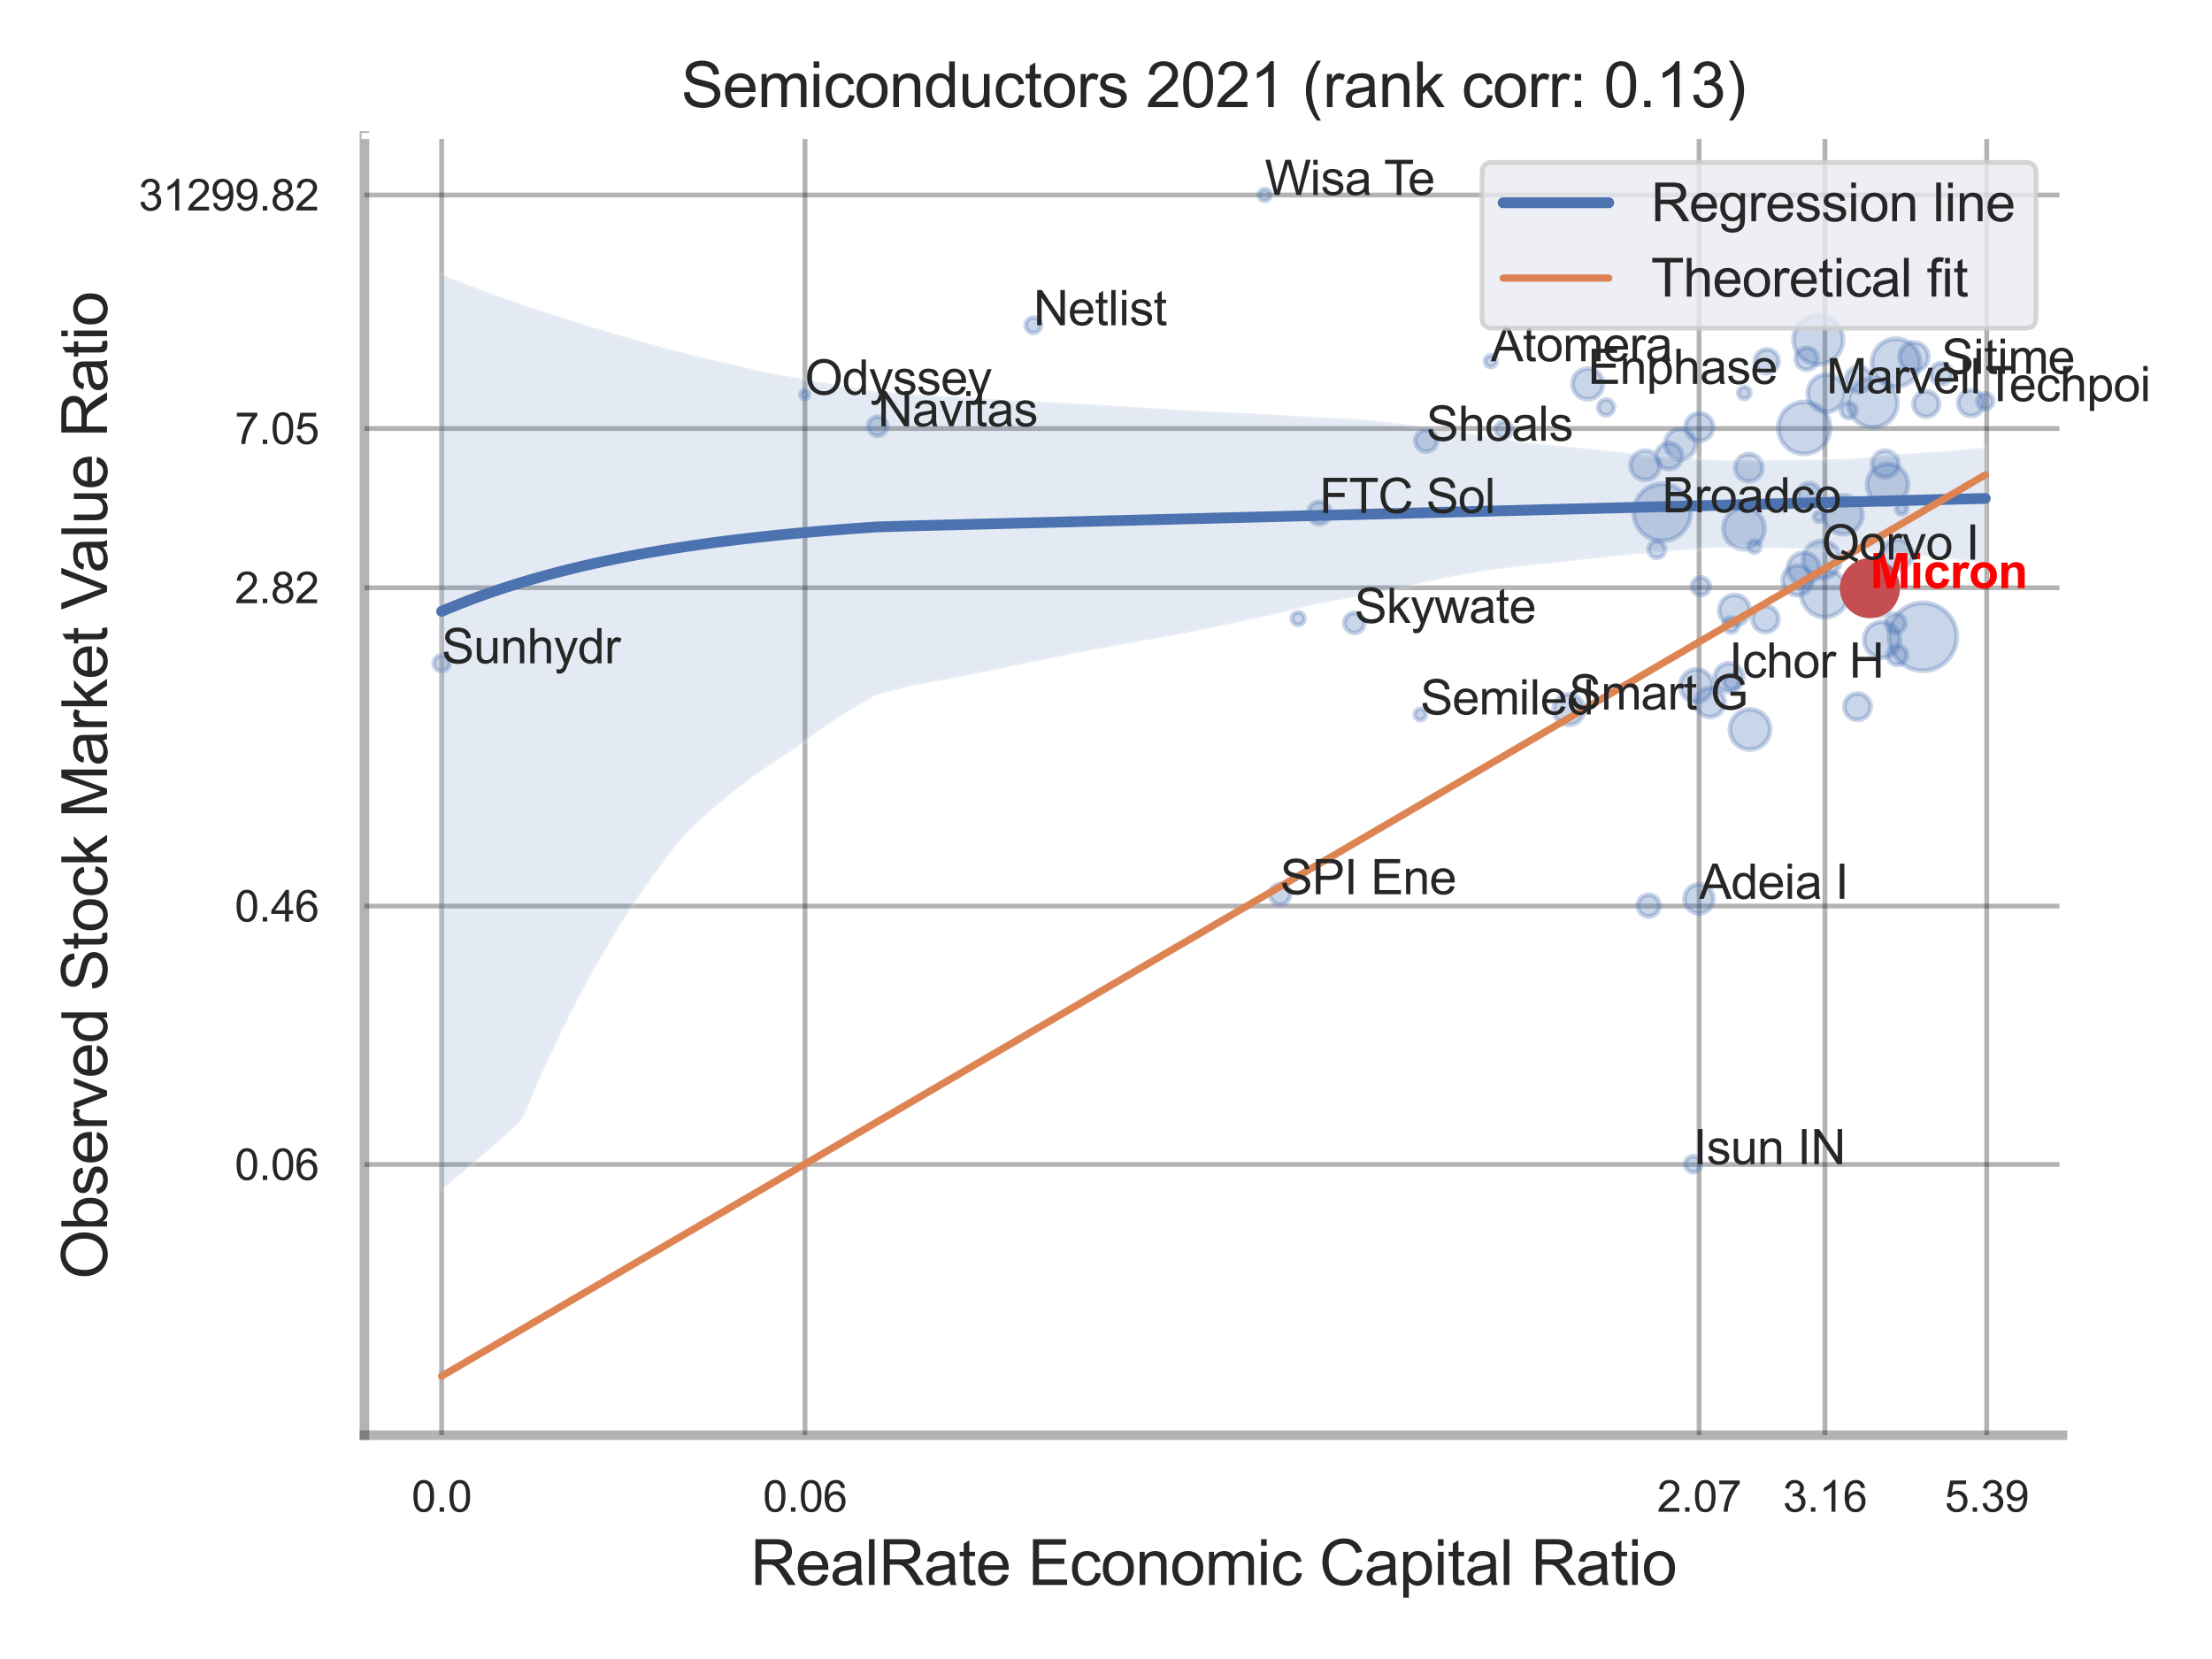 <?xml version="1.0" encoding="utf-8" standalone="no"?>
<!DOCTYPE svg PUBLIC "-//W3C//DTD SVG 1.1//EN"
  "http://www.w3.org/Graphics/SVG/1.1/DTD/svg11.dtd">
<svg xmlns:xlink="http://www.w3.org/1999/xlink" width="460.8pt" height="345.6pt" viewBox="0 0 460.8 345.6" xmlns="http://www.w3.org/2000/svg" version="1.1">
 <defs>
  <style type="text/css">*{stroke-linejoin: round; stroke-linecap: butt}</style>
 </defs>
 <g id="figure_1">
  <g id="patch_1">
   <path d="M 0 345.6 
L 460.8 345.6 
L 460.8 0 
L 0 0 
z
" style="fill: #ffffff"/>
  </g>
  <g id="axes_1">
   <g id="patch_2">
    <path d="M 75.915 298.98 
L 429.648 298.98 
L 429.648 28.32 
L 75.915 28.32 
z
" style="fill: #ffffff"/>
   </g>
   <g id="matplotlib.axis_1">
    <g id="xtick_1">
     <g id="line2d_1">
      <path d="M 91.999 298.98 
L 91.999 28.32 
" clip-path="url(#p599d649018)" style="fill: none; stroke: #000000; stroke-opacity: 0.3; stroke-linecap: round"/>
     </g>
     <g id="text_1">
      <!-- 0.0 -->
      <g style="fill: #262626" transform="translate(85.744 314.922) scale(0.09 -0.09)">
       <defs>
        <path id="ArialMT-30" d="M 266 2259 
Q 266 3072 433 3567 
Q 600 4063 929 4331 
Q 1259 4600 1759 4600 
Q 2128 4600 2406 4451 
Q 2684 4303 2865 4023 
Q 3047 3744 3150 3342 
Q 3253 2941 3253 2259 
Q 3253 1453 3087 958 
Q 2922 463 2592 192 
Q 2263 -78 1759 -78 
Q 1097 -78 719 397 
Q 266 969 266 2259 
z
M 844 2259 
Q 844 1131 1108 757 
Q 1372 384 1759 384 
Q 2147 384 2411 759 
Q 2675 1134 2675 2259 
Q 2675 3391 2411 3762 
Q 2147 4134 1753 4134 
Q 1366 4134 1134 3806 
Q 844 3388 844 2259 
z
" transform="scale(0.016)"/>
        <path id="ArialMT-2e" d="M 581 0 
L 581 641 
L 1222 641 
L 1222 0 
L 581 0 
z
" transform="scale(0.016)"/>
       </defs>
       <use xlink:href="#ArialMT-30"/>
       <use xlink:href="#ArialMT-2e" x="55.615"/>
       <use xlink:href="#ArialMT-30" x="83.398"/>
      </g>
     </g>
    </g>
    <g id="xtick_2">
     <g id="line2d_2">
      <path d="M 167.691 298.98 
L 167.691 28.32 
" clip-path="url(#p599d649018)" style="fill: none; stroke: #000000; stroke-opacity: 0.3; stroke-linecap: round"/>
     </g>
     <g id="text_2">
      <!-- 0.06 -->
      <g style="fill: #262626" transform="translate(158.933 314.922) scale(0.09 -0.09)">
       <defs>
        <path id="ArialMT-36" d="M 3184 3459 
L 2625 3416 
Q 2550 3747 2413 3897 
Q 2184 4138 1850 4138 
Q 1581 4138 1378 3988 
Q 1113 3794 959 3422 
Q 806 3050 800 2363 
Q 1003 2672 1297 2822 
Q 1591 2972 1913 2972 
Q 2475 2972 2870 2558 
Q 3266 2144 3266 1488 
Q 3266 1056 3080 686 
Q 2894 316 2569 119 
Q 2244 -78 1831 -78 
Q 1128 -78 684 439 
Q 241 956 241 2144 
Q 241 3472 731 4075 
Q 1159 4600 1884 4600 
Q 2425 4600 2770 4297 
Q 3116 3994 3184 3459 
z
M 888 1484 
Q 888 1194 1011 928 
Q 1134 663 1356 523 
Q 1578 384 1822 384 
Q 2178 384 2434 671 
Q 2691 959 2691 1453 
Q 2691 1928 2437 2201 
Q 2184 2475 1800 2475 
Q 1419 2475 1153 2201 
Q 888 1928 888 1484 
z
" transform="scale(0.016)"/>
       </defs>
       <use xlink:href="#ArialMT-30"/>
       <use xlink:href="#ArialMT-2e" x="55.615"/>
       <use xlink:href="#ArialMT-30" x="83.398"/>
       <use xlink:href="#ArialMT-36" x="139.014"/>
      </g>
     </g>
    </g>
    <g id="xtick_3">
     <g id="line2d_3">
      <path d="M 353.957 298.98 
L 353.957 28.32 
" clip-path="url(#p599d649018)" style="fill: none; stroke: #000000; stroke-opacity: 0.3; stroke-linecap: round"/>
     </g>
     <g id="text_3">
      <!-- 2.07 -->
      <g style="fill: #262626" transform="translate(345.199 314.922) scale(0.09 -0.09)">
       <defs>
        <path id="ArialMT-32" d="M 3222 541 
L 3222 0 
L 194 0 
Q 188 203 259 391 
Q 375 700 629 1000 
Q 884 1300 1366 1694 
Q 2113 2306 2375 2664 
Q 2638 3022 2638 3341 
Q 2638 3675 2398 3904 
Q 2159 4134 1775 4134 
Q 1369 4134 1125 3890 
Q 881 3647 878 3216 
L 300 3275 
Q 359 3922 746 4261 
Q 1134 4600 1788 4600 
Q 2447 4600 2831 4234 
Q 3216 3869 3216 3328 
Q 3216 3053 3103 2787 
Q 2991 2522 2730 2228 
Q 2469 1934 1863 1422 
Q 1356 997 1212 845 
Q 1069 694 975 541 
L 3222 541 
z
" transform="scale(0.016)"/>
        <path id="ArialMT-37" d="M 303 3981 
L 303 4522 
L 3269 4522 
L 3269 4084 
Q 2831 3619 2401 2847 
Q 1972 2075 1738 1259 
Q 1569 684 1522 0 
L 944 0 
Q 953 541 1156 1306 
Q 1359 2072 1739 2783 
Q 2119 3494 2547 3981 
L 303 3981 
z
" transform="scale(0.016)"/>
       </defs>
       <use xlink:href="#ArialMT-32"/>
       <use xlink:href="#ArialMT-2e" x="55.615"/>
       <use xlink:href="#ArialMT-30" x="83.398"/>
       <use xlink:href="#ArialMT-37" x="139.014"/>
      </g>
     </g>
    </g>
    <g id="xtick_4">
     <g id="line2d_4">
      <path d="M 380.168 298.98 
L 380.168 28.32 
" clip-path="url(#p599d649018)" style="fill: none; stroke: #000000; stroke-opacity: 0.3; stroke-linecap: round"/>
     </g>
     <g id="text_4">
      <!-- 3.16 -->
      <g style="fill: #262626" transform="translate(371.411 314.922) scale(0.09 -0.09)">
       <defs>
        <path id="ArialMT-33" d="M 269 1209 
L 831 1284 
Q 928 806 1161 595 
Q 1394 384 1728 384 
Q 2125 384 2398 659 
Q 2672 934 2672 1341 
Q 2672 1728 2419 1979 
Q 2166 2231 1775 2231 
Q 1616 2231 1378 2169 
L 1441 2663 
Q 1497 2656 1531 2656 
Q 1891 2656 2178 2843 
Q 2466 3031 2466 3422 
Q 2466 3731 2256 3934 
Q 2047 4138 1716 4138 
Q 1388 4138 1169 3931 
Q 950 3725 888 3313 
L 325 3413 
Q 428 3978 793 4289 
Q 1159 4600 1703 4600 
Q 2078 4600 2393 4439 
Q 2709 4278 2876 4000 
Q 3044 3722 3044 3409 
Q 3044 3113 2884 2869 
Q 2725 2625 2413 2481 
Q 2819 2388 3044 2092 
Q 3269 1797 3269 1353 
Q 3269 753 2831 336 
Q 2394 -81 1725 -81 
Q 1122 -81 723 278 
Q 325 638 269 1209 
z
" transform="scale(0.016)"/>
        <path id="ArialMT-31" d="M 2384 0 
L 1822 0 
L 1822 3584 
Q 1619 3391 1289 3197 
Q 959 3003 697 2906 
L 697 3450 
Q 1169 3672 1522 3987 
Q 1875 4303 2022 4600 
L 2384 4600 
L 2384 0 
z
" transform="scale(0.016)"/>
       </defs>
       <use xlink:href="#ArialMT-33"/>
       <use xlink:href="#ArialMT-2e" x="55.615"/>
       <use xlink:href="#ArialMT-31" x="83.398"/>
       <use xlink:href="#ArialMT-36" x="139.014"/>
      </g>
     </g>
    </g>
    <g id="xtick_5">
     <g id="line2d_5">
      <path d="M 413.869 298.98 
L 413.869 28.32 
" clip-path="url(#p599d649018)" style="fill: none; stroke: #000000; stroke-opacity: 0.3; stroke-linecap: round"/>
     </g>
     <g id="text_5">
      <!-- 5.39 -->
      <g style="fill: #262626" transform="translate(405.112 314.922) scale(0.09 -0.09)">
       <defs>
        <path id="ArialMT-35" d="M 266 1200 
L 856 1250 
Q 922 819 1161 601 
Q 1400 384 1738 384 
Q 2144 384 2425 690 
Q 2706 997 2706 1503 
Q 2706 1984 2436 2262 
Q 2166 2541 1728 2541 
Q 1456 2541 1237 2417 
Q 1019 2294 894 2097 
L 366 2166 
L 809 4519 
L 3088 4519 
L 3088 3981 
L 1259 3981 
L 1013 2750 
Q 1425 3038 1878 3038 
Q 2478 3038 2890 2622 
Q 3303 2206 3303 1553 
Q 3303 931 2941 478 
Q 2500 -78 1738 -78 
Q 1113 -78 717 272 
Q 322 622 266 1200 
z
" transform="scale(0.016)"/>
        <path id="ArialMT-39" d="M 350 1059 
L 891 1109 
Q 959 728 1153 556 
Q 1347 384 1650 384 
Q 1909 384 2104 503 
Q 2300 622 2425 820 
Q 2550 1019 2634 1356 
Q 2719 1694 2719 2044 
Q 2719 2081 2716 2156 
Q 2547 1888 2255 1720 
Q 1963 1553 1622 1553 
Q 1053 1553 659 1965 
Q 266 2378 266 3053 
Q 266 3750 677 4175 
Q 1088 4600 1706 4600 
Q 2153 4600 2523 4359 
Q 2894 4119 3086 3673 
Q 3278 3228 3278 2384 
Q 3278 1506 3087 986 
Q 2897 466 2520 194 
Q 2144 -78 1638 -78 
Q 1100 -78 759 220 
Q 419 519 350 1059 
z
M 2653 3081 
Q 2653 3566 2395 3850 
Q 2138 4134 1775 4134 
Q 1400 4134 1122 3828 
Q 844 3522 844 3034 
Q 844 2597 1108 2323 
Q 1372 2050 1759 2050 
Q 2150 2050 2401 2323 
Q 2653 2597 2653 3081 
z
" transform="scale(0.016)"/>
       </defs>
       <use xlink:href="#ArialMT-35"/>
       <use xlink:href="#ArialMT-2e" x="55.615"/>
       <use xlink:href="#ArialMT-33" x="83.398"/>
       <use xlink:href="#ArialMT-39" x="139.014"/>
      </g>
     </g>
    </g>
    <g id="xtick_6"/>
    <g id="xtick_7"/>
    <g id="xtick_8"/>
    <g id="text_6">
     <!-- RealRate Economic Capital Ratio -->
     <g style="fill: #262626" transform="translate(156.323 330.174) scale(0.13 -0.13)">
      <defs>
       <path id="ArialMT-52" d="M 503 0 
L 503 4581 
L 2534 4581 
Q 3147 4581 3465 4457 
Q 3784 4334 3975 4021 
Q 4166 3709 4166 3331 
Q 4166 2844 3850 2509 
Q 3534 2175 2875 2084 
Q 3116 1969 3241 1856 
Q 3506 1613 3744 1247 
L 4541 0 
L 3778 0 
L 3172 953 
Q 2906 1366 2734 1584 
Q 2563 1803 2427 1890 
Q 2291 1978 2150 2013 
Q 2047 2034 1813 2034 
L 1109 2034 
L 1109 0 
L 503 0 
z
M 1109 2559 
L 2413 2559 
Q 2828 2559 3062 2645 
Q 3297 2731 3419 2920 
Q 3541 3109 3541 3331 
Q 3541 3656 3305 3865 
Q 3069 4075 2559 4075 
L 1109 4075 
L 1109 2559 
z
" transform="scale(0.016)"/>
       <path id="ArialMT-65" d="M 2694 1069 
L 3275 997 
Q 3138 488 2766 206 
Q 2394 -75 1816 -75 
Q 1088 -75 661 373 
Q 234 822 234 1631 
Q 234 2469 665 2931 
Q 1097 3394 1784 3394 
Q 2450 3394 2872 2941 
Q 3294 2488 3294 1666 
Q 3294 1616 3291 1516 
L 816 1516 
Q 847 969 1125 678 
Q 1403 388 1819 388 
Q 2128 388 2347 550 
Q 2566 713 2694 1069 
z
M 847 1978 
L 2700 1978 
Q 2663 2397 2488 2606 
Q 2219 2931 1791 2931 
Q 1403 2931 1139 2672 
Q 875 2413 847 1978 
z
" transform="scale(0.016)"/>
       <path id="ArialMT-61" d="M 2588 409 
Q 2275 144 1986 34 
Q 1697 -75 1366 -75 
Q 819 -75 525 192 
Q 231 459 231 875 
Q 231 1119 342 1320 
Q 453 1522 633 1644 
Q 813 1766 1038 1828 
Q 1203 1872 1538 1913 
Q 2219 1994 2541 2106 
Q 2544 2222 2544 2253 
Q 2544 2597 2384 2738 
Q 2169 2928 1744 2928 
Q 1347 2928 1158 2789 
Q 969 2650 878 2297 
L 328 2372 
Q 403 2725 575 2942 
Q 747 3159 1072 3276 
Q 1397 3394 1825 3394 
Q 2250 3394 2515 3294 
Q 2781 3194 2906 3042 
Q 3031 2891 3081 2659 
Q 3109 2516 3109 2141 
L 3109 1391 
Q 3109 606 3145 398 
Q 3181 191 3288 0 
L 2700 0 
Q 2613 175 2588 409 
z
M 2541 1666 
Q 2234 1541 1622 1453 
Q 1275 1403 1131 1340 
Q 988 1278 909 1158 
Q 831 1038 831 891 
Q 831 666 1001 516 
Q 1172 366 1500 366 
Q 1825 366 2078 508 
Q 2331 650 2450 897 
Q 2541 1088 2541 1459 
L 2541 1666 
z
" transform="scale(0.016)"/>
       <path id="ArialMT-6c" d="M 409 0 
L 409 4581 
L 972 4581 
L 972 0 
L 409 0 
z
" transform="scale(0.016)"/>
       <path id="ArialMT-74" d="M 1650 503 
L 1731 6 
Q 1494 -44 1306 -44 
Q 1000 -44 831 53 
Q 663 150 594 308 
Q 525 466 525 972 
L 525 2881 
L 113 2881 
L 113 3319 
L 525 3319 
L 525 4141 
L 1084 4478 
L 1084 3319 
L 1650 3319 
L 1650 2881 
L 1084 2881 
L 1084 941 
Q 1084 700 1114 631 
Q 1144 563 1211 522 
Q 1278 481 1403 481 
Q 1497 481 1650 503 
z
" transform="scale(0.016)"/>
       <path id="ArialMT-20" transform="scale(0.016)"/>
       <path id="ArialMT-45" d="M 506 0 
L 506 4581 
L 3819 4581 
L 3819 4041 
L 1113 4041 
L 1113 2638 
L 3647 2638 
L 3647 2100 
L 1113 2100 
L 1113 541 
L 3925 541 
L 3925 0 
L 506 0 
z
" transform="scale(0.016)"/>
       <path id="ArialMT-63" d="M 2588 1216 
L 3141 1144 
Q 3050 572 2676 248 
Q 2303 -75 1759 -75 
Q 1078 -75 664 370 
Q 250 816 250 1647 
Q 250 2184 428 2587 
Q 606 2991 970 3192 
Q 1334 3394 1763 3394 
Q 2303 3394 2647 3120 
Q 2991 2847 3088 2344 
L 2541 2259 
Q 2463 2594 2264 2762 
Q 2066 2931 1784 2931 
Q 1359 2931 1093 2626 
Q 828 2322 828 1663 
Q 828 994 1084 691 
Q 1341 388 1753 388 
Q 2084 388 2306 591 
Q 2528 794 2588 1216 
z
" transform="scale(0.016)"/>
       <path id="ArialMT-6f" d="M 213 1659 
Q 213 2581 725 3025 
Q 1153 3394 1769 3394 
Q 2453 3394 2887 2945 
Q 3322 2497 3322 1706 
Q 3322 1066 3130 698 
Q 2938 331 2570 128 
Q 2203 -75 1769 -75 
Q 1072 -75 642 372 
Q 213 819 213 1659 
z
M 791 1659 
Q 791 1022 1069 705 
Q 1347 388 1769 388 
Q 2188 388 2466 706 
Q 2744 1025 2744 1678 
Q 2744 2294 2464 2611 
Q 2184 2928 1769 2928 
Q 1347 2928 1069 2612 
Q 791 2297 791 1659 
z
" transform="scale(0.016)"/>
       <path id="ArialMT-6e" d="M 422 0 
L 422 3319 
L 928 3319 
L 928 2847 
Q 1294 3394 1984 3394 
Q 2284 3394 2536 3286 
Q 2788 3178 2913 3003 
Q 3038 2828 3088 2588 
Q 3119 2431 3119 2041 
L 3119 0 
L 2556 0 
L 2556 2019 
Q 2556 2363 2490 2533 
Q 2425 2703 2258 2804 
Q 2091 2906 1866 2906 
Q 1506 2906 1245 2678 
Q 984 2450 984 1813 
L 984 0 
L 422 0 
z
" transform="scale(0.016)"/>
       <path id="ArialMT-6d" d="M 422 0 
L 422 3319 
L 925 3319 
L 925 2853 
Q 1081 3097 1340 3245 
Q 1600 3394 1931 3394 
Q 2300 3394 2536 3241 
Q 2772 3088 2869 2813 
Q 3263 3394 3894 3394 
Q 4388 3394 4653 3120 
Q 4919 2847 4919 2278 
L 4919 0 
L 4359 0 
L 4359 2091 
Q 4359 2428 4304 2576 
Q 4250 2725 4106 2815 
Q 3963 2906 3769 2906 
Q 3419 2906 3187 2673 
Q 2956 2441 2956 1928 
L 2956 0 
L 2394 0 
L 2394 2156 
Q 2394 2531 2256 2718 
Q 2119 2906 1806 2906 
Q 1569 2906 1367 2781 
Q 1166 2656 1075 2415 
Q 984 2175 984 1722 
L 984 0 
L 422 0 
z
" transform="scale(0.016)"/>
       <path id="ArialMT-69" d="M 425 3934 
L 425 4581 
L 988 4581 
L 988 3934 
L 425 3934 
z
M 425 0 
L 425 3319 
L 988 3319 
L 988 0 
L 425 0 
z
" transform="scale(0.016)"/>
       <path id="ArialMT-43" d="M 3763 1606 
L 4369 1453 
Q 4178 706 3683 314 
Q 3188 -78 2472 -78 
Q 1731 -78 1267 223 
Q 803 525 561 1097 
Q 319 1669 319 2325 
Q 319 3041 592 3573 
Q 866 4106 1370 4382 
Q 1875 4659 2481 4659 
Q 3169 4659 3637 4309 
Q 4106 3959 4291 3325 
L 3694 3184 
Q 3534 3684 3231 3912 
Q 2928 4141 2469 4141 
Q 1941 4141 1586 3887 
Q 1231 3634 1087 3207 
Q 944 2781 944 2328 
Q 944 1744 1114 1308 
Q 1284 872 1643 656 
Q 2003 441 2422 441 
Q 2931 441 3284 734 
Q 3638 1028 3763 1606 
z
" transform="scale(0.016)"/>
       <path id="ArialMT-70" d="M 422 -1272 
L 422 3319 
L 934 3319 
L 934 2888 
Q 1116 3141 1344 3267 
Q 1572 3394 1897 3394 
Q 2322 3394 2647 3175 
Q 2972 2956 3137 2557 
Q 3303 2159 3303 1684 
Q 3303 1175 3120 767 
Q 2938 359 2589 142 
Q 2241 -75 1856 -75 
Q 1575 -75 1351 44 
Q 1128 163 984 344 
L 984 -1272 
L 422 -1272 
z
M 931 1641 
Q 931 1000 1190 694 
Q 1450 388 1819 388 
Q 2194 388 2461 705 
Q 2728 1022 2728 1688 
Q 2728 2322 2467 2637 
Q 2206 2953 1844 2953 
Q 1484 2953 1207 2617 
Q 931 2281 931 1641 
z
" transform="scale(0.016)"/>
      </defs>
      <use xlink:href="#ArialMT-52"/>
      <use xlink:href="#ArialMT-65" x="72.217"/>
      <use xlink:href="#ArialMT-61" x="127.832"/>
      <use xlink:href="#ArialMT-6c" x="183.447"/>
      <use xlink:href="#ArialMT-52" x="205.664"/>
      <use xlink:href="#ArialMT-61" x="277.881"/>
      <use xlink:href="#ArialMT-74" x="333.496"/>
      <use xlink:href="#ArialMT-65" x="361.279"/>
      <use xlink:href="#ArialMT-20" x="416.895"/>
      <use xlink:href="#ArialMT-45" x="444.678"/>
      <use xlink:href="#ArialMT-63" x="511.377"/>
      <use xlink:href="#ArialMT-6f" x="561.377"/>
      <use xlink:href="#ArialMT-6e" x="616.992"/>
      <use xlink:href="#ArialMT-6f" x="672.607"/>
      <use xlink:href="#ArialMT-6d" x="728.223"/>
      <use xlink:href="#ArialMT-69" x="811.523"/>
      <use xlink:href="#ArialMT-63" x="833.74"/>
      <use xlink:href="#ArialMT-20" x="883.74"/>
      <use xlink:href="#ArialMT-43" x="911.523"/>
      <use xlink:href="#ArialMT-61" x="983.74"/>
      <use xlink:href="#ArialMT-70" x="1039.355"/>
      <use xlink:href="#ArialMT-69" x="1094.971"/>
      <use xlink:href="#ArialMT-74" x="1117.188"/>
      <use xlink:href="#ArialMT-61" x="1144.971"/>
      <use xlink:href="#ArialMT-6c" x="1200.586"/>
      <use xlink:href="#ArialMT-20" x="1222.803"/>
      <use xlink:href="#ArialMT-52" x="1250.586"/>
      <use xlink:href="#ArialMT-61" x="1322.803"/>
      <use xlink:href="#ArialMT-74" x="1378.418"/>
      <use xlink:href="#ArialMT-69" x="1406.201"/>
      <use xlink:href="#ArialMT-6f" x="1428.418"/>
     </g>
    </g>
   </g>
   <g id="matplotlib.axis_2">
    <g id="ytick_1">
     <g id="line2d_6">
      <path d="M 75.915 242.583 
L 429.648 242.583 
" clip-path="url(#p599d649018)" style="fill: none; stroke: #000000; stroke-opacity: 0.3; stroke-linecap: round"/>
     </g>
     <g id="text_7">
      <!-- 0.06 -->
      <g style="fill: #262626" transform="translate(48.9 245.804) scale(0.09 -0.09)">
       <use xlink:href="#ArialMT-30"/>
       <use xlink:href="#ArialMT-2e" x="55.615"/>
       <use xlink:href="#ArialMT-30" x="83.398"/>
       <use xlink:href="#ArialMT-36" x="139.014"/>
      </g>
     </g>
    </g>
    <g id="ytick_2">
     <g id="line2d_7">
      <path d="M 75.915 188.749 
L 429.648 188.749 
" clip-path="url(#p599d649018)" style="fill: none; stroke: #000000; stroke-opacity: 0.3; stroke-linecap: round"/>
     </g>
     <g id="text_8">
      <!-- 0.46 -->
      <g style="fill: #262626" transform="translate(48.9 191.97) scale(0.09 -0.09)">
       <defs>
        <path id="ArialMT-34" d="M 2069 0 
L 2069 1097 
L 81 1097 
L 81 1613 
L 2172 4581 
L 2631 4581 
L 2631 1613 
L 3250 1613 
L 3250 1097 
L 2631 1097 
L 2631 0 
L 2069 0 
z
M 2069 1613 
L 2069 3678 
L 634 1613 
L 2069 1613 
z
" transform="scale(0.016)"/>
       </defs>
       <use xlink:href="#ArialMT-30"/>
       <use xlink:href="#ArialMT-2e" x="55.615"/>
       <use xlink:href="#ArialMT-34" x="83.398"/>
       <use xlink:href="#ArialMT-36" x="139.014"/>
      </g>
     </g>
    </g>
    <g id="ytick_3">
     <g id="line2d_8">
      <path d="M 75.915 122.431 
L 429.648 122.431 
" clip-path="url(#p599d649018)" style="fill: none; stroke: #000000; stroke-opacity: 0.3; stroke-linecap: round"/>
     </g>
     <g id="text_9">
      <!-- 2.82 -->
      <g style="fill: #262626" transform="translate(48.9 125.652) scale(0.09 -0.09)">
       <defs>
        <path id="ArialMT-38" d="M 1131 2484 
Q 781 2613 612 2850 
Q 444 3088 444 3419 
Q 444 3919 803 4259 
Q 1163 4600 1759 4600 
Q 2359 4600 2725 4251 
Q 3091 3903 3091 3403 
Q 3091 3084 2923 2848 
Q 2756 2613 2416 2484 
Q 2838 2347 3058 2040 
Q 3278 1734 3278 1309 
Q 3278 722 2862 322 
Q 2447 -78 1769 -78 
Q 1091 -78 675 323 
Q 259 725 259 1325 
Q 259 1772 486 2073 
Q 713 2375 1131 2484 
z
M 1019 3438 
Q 1019 3113 1228 2906 
Q 1438 2700 1772 2700 
Q 2097 2700 2305 2904 
Q 2513 3109 2513 3406 
Q 2513 3716 2298 3927 
Q 2084 4138 1766 4138 
Q 1444 4138 1231 3931 
Q 1019 3725 1019 3438 
z
M 838 1322 
Q 838 1081 952 856 
Q 1066 631 1291 507 
Q 1516 384 1775 384 
Q 2178 384 2440 643 
Q 2703 903 2703 1303 
Q 2703 1709 2433 1975 
Q 2163 2241 1756 2241 
Q 1359 2241 1098 1978 
Q 838 1716 838 1322 
z
" transform="scale(0.016)"/>
       </defs>
       <use xlink:href="#ArialMT-32"/>
       <use xlink:href="#ArialMT-2e" x="55.615"/>
       <use xlink:href="#ArialMT-38" x="83.398"/>
       <use xlink:href="#ArialMT-32" x="139.014"/>
      </g>
     </g>
    </g>
    <g id="ytick_4">
     <g id="line2d_9">
      <path d="M 75.915 89.273 
L 429.648 89.273 
" clip-path="url(#p599d649018)" style="fill: none; stroke: #000000; stroke-opacity: 0.3; stroke-linecap: round"/>
     </g>
     <g id="text_10">
      <!-- 7.05 -->
      <g style="fill: #262626" transform="translate(48.9 92.494) scale(0.09 -0.09)">
       <use xlink:href="#ArialMT-37"/>
       <use xlink:href="#ArialMT-2e" x="55.615"/>
       <use xlink:href="#ArialMT-30" x="83.398"/>
       <use xlink:href="#ArialMT-35" x="139.014"/>
      </g>
     </g>
    </g>
    <g id="ytick_5">
     <g id="line2d_10">
      <path d="M 75.915 40.626 
L 429.648 40.626 
" clip-path="url(#p599d649018)" style="fill: none; stroke: #000000; stroke-opacity: 0.3; stroke-linecap: round"/>
     </g>
     <g id="text_11">
      <!-- 31299.82 -->
      <g style="fill: #262626" transform="translate(28.881 43.848) scale(0.09 -0.09)">
       <use xlink:href="#ArialMT-33"/>
       <use xlink:href="#ArialMT-31" x="55.615"/>
       <use xlink:href="#ArialMT-32" x="111.23"/>
       <use xlink:href="#ArialMT-39" x="166.846"/>
       <use xlink:href="#ArialMT-39" x="222.461"/>
       <use xlink:href="#ArialMT-2e" x="278.076"/>
       <use xlink:href="#ArialMT-38" x="305.859"/>
       <use xlink:href="#ArialMT-32" x="361.475"/>
      </g>
     </g>
    </g>
    <g id="ytick_6"/>
    <g id="ytick_7"/>
    <g id="ytick_8"/>
    <g id="ytick_9"/>
    <g id="ytick_10"/>
    <g id="text_12">
     <!-- Observed Stock Market Value Ratio -->
     <g style="fill: #262626" transform="translate(22.297 266.489) rotate(-90) scale(0.13 -0.13)">
      <defs>
       <path id="ArialMT-4f" d="M 309 2231 
Q 309 3372 921 4017 
Q 1534 4663 2503 4663 
Q 3138 4663 3647 4359 
Q 4156 4056 4423 3514 
Q 4691 2972 4691 2284 
Q 4691 1588 4409 1038 
Q 4128 488 3612 205 
Q 3097 -78 2500 -78 
Q 1853 -78 1343 234 
Q 834 547 571 1087 
Q 309 1628 309 2231 
z
M 934 2222 
Q 934 1394 1379 917 
Q 1825 441 2497 441 
Q 3181 441 3623 922 
Q 4066 1403 4066 2288 
Q 4066 2847 3877 3264 
Q 3688 3681 3323 3911 
Q 2959 4141 2506 4141 
Q 1863 4141 1398 3698 
Q 934 3256 934 2222 
z
" transform="scale(0.016)"/>
       <path id="ArialMT-62" d="M 941 0 
L 419 0 
L 419 4581 
L 981 4581 
L 981 2947 
Q 1338 3394 1891 3394 
Q 2197 3394 2470 3270 
Q 2744 3147 2920 2923 
Q 3097 2700 3197 2384 
Q 3297 2069 3297 1709 
Q 3297 856 2875 390 
Q 2453 -75 1863 -75 
Q 1275 -75 941 416 
L 941 0 
z
M 934 1684 
Q 934 1088 1097 822 
Q 1363 388 1816 388 
Q 2184 388 2453 708 
Q 2722 1028 2722 1663 
Q 2722 2313 2464 2622 
Q 2206 2931 1841 2931 
Q 1472 2931 1203 2611 
Q 934 2291 934 1684 
z
" transform="scale(0.016)"/>
       <path id="ArialMT-73" d="M 197 991 
L 753 1078 
Q 800 744 1014 566 
Q 1228 388 1613 388 
Q 2000 388 2187 545 
Q 2375 703 2375 916 
Q 2375 1106 2209 1216 
Q 2094 1291 1634 1406 
Q 1016 1563 777 1677 
Q 538 1791 414 1992 
Q 291 2194 291 2438 
Q 291 2659 392 2848 
Q 494 3038 669 3163 
Q 800 3259 1026 3326 
Q 1253 3394 1513 3394 
Q 1903 3394 2198 3281 
Q 2494 3169 2634 2976 
Q 2775 2784 2828 2463 
L 2278 2388 
Q 2241 2644 2061 2787 
Q 1881 2931 1553 2931 
Q 1166 2931 1000 2803 
Q 834 2675 834 2503 
Q 834 2394 903 2306 
Q 972 2216 1119 2156 
Q 1203 2125 1616 2013 
Q 2213 1853 2448 1751 
Q 2684 1650 2818 1456 
Q 2953 1263 2953 975 
Q 2953 694 2789 445 
Q 2625 197 2315 61 
Q 2006 -75 1616 -75 
Q 969 -75 630 194 
Q 291 463 197 991 
z
" transform="scale(0.016)"/>
       <path id="ArialMT-72" d="M 416 0 
L 416 3319 
L 922 3319 
L 922 2816 
Q 1116 3169 1280 3281 
Q 1444 3394 1641 3394 
Q 1925 3394 2219 3213 
L 2025 2691 
Q 1819 2813 1613 2813 
Q 1428 2813 1281 2702 
Q 1134 2591 1072 2394 
Q 978 2094 978 1738 
L 978 0 
L 416 0 
z
" transform="scale(0.016)"/>
       <path id="ArialMT-76" d="M 1344 0 
L 81 3319 
L 675 3319 
L 1388 1331 
Q 1503 1009 1600 663 
Q 1675 925 1809 1294 
L 2547 3319 
L 3125 3319 
L 1869 0 
L 1344 0 
z
" transform="scale(0.016)"/>
       <path id="ArialMT-64" d="M 2575 0 
L 2575 419 
Q 2259 -75 1647 -75 
Q 1250 -75 917 144 
Q 584 363 401 755 
Q 219 1147 219 1656 
Q 219 2153 384 2558 
Q 550 2963 881 3178 
Q 1213 3394 1622 3394 
Q 1922 3394 2156 3267 
Q 2391 3141 2538 2938 
L 2538 4581 
L 3097 4581 
L 3097 0 
L 2575 0 
z
M 797 1656 
Q 797 1019 1065 703 
Q 1334 388 1700 388 
Q 2069 388 2326 689 
Q 2584 991 2584 1609 
Q 2584 2291 2321 2609 
Q 2059 2928 1675 2928 
Q 1300 2928 1048 2622 
Q 797 2316 797 1656 
z
" transform="scale(0.016)"/>
       <path id="ArialMT-53" d="M 288 1472 
L 859 1522 
Q 900 1178 1048 958 
Q 1197 738 1509 602 
Q 1822 466 2213 466 
Q 2559 466 2825 569 
Q 3091 672 3220 851 
Q 3350 1031 3350 1244 
Q 3350 1459 3225 1620 
Q 3100 1781 2813 1891 
Q 2628 1963 1997 2114 
Q 1366 2266 1113 2400 
Q 784 2572 623 2826 
Q 463 3081 463 3397 
Q 463 3744 659 4045 
Q 856 4347 1234 4503 
Q 1613 4659 2075 4659 
Q 2584 4659 2973 4495 
Q 3363 4331 3572 4012 
Q 3781 3694 3797 3291 
L 3216 3247 
Q 3169 3681 2898 3903 
Q 2628 4125 2100 4125 
Q 1550 4125 1298 3923 
Q 1047 3722 1047 3438 
Q 1047 3191 1225 3031 
Q 1400 2872 2139 2705 
Q 2878 2538 3153 2413 
Q 3553 2228 3743 1945 
Q 3934 1663 3934 1294 
Q 3934 928 3725 604 
Q 3516 281 3123 101 
Q 2731 -78 2241 -78 
Q 1619 -78 1198 103 
Q 778 284 539 648 
Q 300 1013 288 1472 
z
" transform="scale(0.016)"/>
       <path id="ArialMT-6b" d="M 425 0 
L 425 4581 
L 988 4581 
L 988 1969 
L 2319 3319 
L 3047 3319 
L 1778 2088 
L 3175 0 
L 2481 0 
L 1384 1697 
L 988 1316 
L 988 0 
L 425 0 
z
" transform="scale(0.016)"/>
       <path id="ArialMT-4d" d="M 475 0 
L 475 4581 
L 1388 4581 
L 2472 1338 
Q 2622 884 2691 659 
Q 2769 909 2934 1394 
L 4031 4581 
L 4847 4581 
L 4847 0 
L 4263 0 
L 4263 3834 
L 2931 0 
L 2384 0 
L 1059 3900 
L 1059 0 
L 475 0 
z
" transform="scale(0.016)"/>
       <path id="ArialMT-56" d="M 1803 0 
L 28 4581 
L 684 4581 
L 1875 1253 
Q 2019 853 2116 503 
Q 2222 878 2363 1253 
L 3600 4581 
L 4219 4581 
L 2425 0 
L 1803 0 
z
" transform="scale(0.016)"/>
       <path id="ArialMT-75" d="M 2597 0 
L 2597 488 
Q 2209 -75 1544 -75 
Q 1250 -75 995 37 
Q 741 150 617 320 
Q 494 491 444 738 
Q 409 903 409 1263 
L 409 3319 
L 972 3319 
L 972 1478 
Q 972 1038 1006 884 
Q 1059 663 1231 536 
Q 1403 409 1656 409 
Q 1909 409 2131 539 
Q 2353 669 2445 892 
Q 2538 1116 2538 1541 
L 2538 3319 
L 3100 3319 
L 3100 0 
L 2597 0 
z
" transform="scale(0.016)"/>
      </defs>
      <use xlink:href="#ArialMT-4f"/>
      <use xlink:href="#ArialMT-62" x="77.783"/>
      <use xlink:href="#ArialMT-73" x="133.398"/>
      <use xlink:href="#ArialMT-65" x="183.398"/>
      <use xlink:href="#ArialMT-72" x="239.014"/>
      <use xlink:href="#ArialMT-76" x="272.314"/>
      <use xlink:href="#ArialMT-65" x="322.314"/>
      <use xlink:href="#ArialMT-64" x="377.93"/>
      <use xlink:href="#ArialMT-20" x="433.545"/>
      <use xlink:href="#ArialMT-53" x="461.328"/>
      <use xlink:href="#ArialMT-74" x="528.027"/>
      <use xlink:href="#ArialMT-6f" x="555.811"/>
      <use xlink:href="#ArialMT-63" x="611.426"/>
      <use xlink:href="#ArialMT-6b" x="661.426"/>
      <use xlink:href="#ArialMT-20" x="711.426"/>
      <use xlink:href="#ArialMT-4d" x="739.209"/>
      <use xlink:href="#ArialMT-61" x="822.51"/>
      <use xlink:href="#ArialMT-72" x="878.125"/>
      <use xlink:href="#ArialMT-6b" x="911.426"/>
      <use xlink:href="#ArialMT-65" x="961.426"/>
      <use xlink:href="#ArialMT-74" x="1017.041"/>
      <use xlink:href="#ArialMT-20" x="1044.824"/>
      <use xlink:href="#ArialMT-56" x="1072.607"/>
      <use xlink:href="#ArialMT-61" x="1131.932"/>
      <use xlink:href="#ArialMT-6c" x="1187.547"/>
      <use xlink:href="#ArialMT-75" x="1209.764"/>
      <use xlink:href="#ArialMT-65" x="1265.379"/>
      <use xlink:href="#ArialMT-20" x="1320.994"/>
      <use xlink:href="#ArialMT-52" x="1348.777"/>
      <use xlink:href="#ArialMT-61" x="1420.994"/>
      <use xlink:href="#ArialMT-74" x="1476.609"/>
      <use xlink:href="#ArialMT-69" x="1504.393"/>
      <use xlink:href="#ArialMT-6f" x="1526.609"/>
     </g>
    </g>
   </g>
   <g id="PathCollection_1">
    <path d="M 394.956 80.554 
C 396.282 80.554 397.553 80.027 398.49 79.09 
C 399.428 78.153 399.954 76.881 399.954 75.556 
C 399.954 74.23 399.428 72.959 398.49 72.022 
C 397.553 71.084 396.282 70.558 394.956 70.558 
C 393.631 70.558 392.359 71.084 391.422 72.022 
C 390.485 72.959 389.958 74.23 389.958 75.556 
C 389.958 76.881 390.485 78.153 391.422 79.09 
C 392.359 80.027 393.631 80.554 394.956 80.554 
z
" clip-path="url(#p599d649018)" style="fill: #4c72b0; fill-opacity: 0.3; stroke: #4c72b0; stroke-opacity: 0.3"/>
    <path d="M 383.96 111.269 
C 385.032 111.269 386.06 110.844 386.818 110.086 
C 387.576 109.328 388.001 108.3 388.001 107.228 
C 388.001 106.157 387.576 105.129 386.818 104.371 
C 386.06 103.613 385.032 103.187 383.96 103.187 
C 382.889 103.187 381.861 103.613 381.103 104.371 
C 380.345 105.129 379.919 106.157 379.919 107.228 
C 379.919 108.3 380.345 109.328 381.103 110.086 
C 381.861 110.844 382.889 111.269 383.96 111.269 
z
" clip-path="url(#p599d649018)" style="fill: #4c72b0; fill-opacity: 0.3; stroke: #4c72b0; stroke-opacity: 0.3"/>
    <path d="M 380.121 128.553 
C 381.418 128.553 382.662 128.038 383.58 127.121 
C 384.497 126.203 385.012 124.959 385.012 123.662 
C 385.012 122.365 384.497 121.121 383.58 120.203 
C 382.662 119.286 381.418 118.771 380.121 118.771 
C 378.824 118.771 377.58 119.286 376.662 120.203 
C 375.745 121.121 375.23 122.365 375.23 123.662 
C 375.23 124.959 375.745 126.203 376.662 127.121 
C 377.58 128.038 378.824 128.553 380.121 128.553 
z
" clip-path="url(#p599d649018)" style="fill: #4c72b0; fill-opacity: 0.3; stroke: #4c72b0; stroke-opacity: 0.3"/>
    <path d="M 375.856 94.548 
C 377.29 94.548 378.666 93.978 379.681 92.963 
C 380.695 91.949 381.265 90.573 381.265 89.139 
C 381.265 87.704 380.695 86.328 379.681 85.314 
C 378.666 84.3 377.29 83.73 375.856 83.73 
C 374.421 83.73 373.045 84.3 372.031 85.314 
C 371.017 86.328 370.447 87.704 370.447 89.139 
C 370.447 90.573 371.017 91.949 372.031 92.963 
C 373.045 93.978 374.421 94.548 375.856 94.548 
z
" clip-path="url(#p599d649018)" style="fill: #4c72b0; fill-opacity: 0.3; stroke: #4c72b0; stroke-opacity: 0.3"/>
    <path d="M 375.734 121.723 
C 376.609 121.723 377.447 121.376 378.066 120.757 
C 378.684 120.139 379.031 119.301 379.031 118.426 
C 379.031 117.552 378.684 116.713 378.066 116.095 
C 377.447 115.477 376.609 115.129 375.734 115.129 
C 374.86 115.129 374.021 115.477 373.403 116.095 
C 372.785 116.713 372.437 117.552 372.437 118.426 
C 372.437 119.301 372.785 120.139 373.403 120.757 
C 374.021 121.376 374.86 121.723 375.734 121.723 
z
" clip-path="url(#p599d649018)" style="fill: #4c72b0; fill-opacity: 0.3; stroke: #4c72b0; stroke-opacity: 0.3"/>
    <path d="M 400.57 139.72 
C 402.445 139.72 404.244 138.975 405.57 137.649 
C 406.896 136.323 407.641 134.525 407.641 132.649 
C 407.641 130.774 406.896 128.975 405.57 127.649 
C 404.244 126.323 402.445 125.578 400.57 125.578 
C 398.695 125.578 396.896 126.323 395.57 127.649 
C 394.244 128.975 393.499 130.774 393.499 132.649 
C 393.499 134.525 394.244 136.323 395.57 137.649 
C 396.896 138.975 398.695 139.72 400.57 139.72 
z
" clip-path="url(#p599d649018)" style="fill: #4c72b0; fill-opacity: 0.3; stroke: #4c72b0; stroke-opacity: 0.3"/>
    <path d="M 395.271 118.633 
C 396.097 118.633 396.89 118.305 397.474 117.721 
C 398.058 117.136 398.387 116.344 398.387 115.517 
C 398.387 114.691 398.058 113.898 397.474 113.314 
C 396.89 112.73 396.097 112.401 395.271 112.401 
C 394.444 112.401 393.652 112.73 393.067 113.314 
C 392.483 113.898 392.155 114.691 392.155 115.517 
C 392.155 116.344 392.483 117.136 393.067 117.721 
C 393.652 118.305 394.444 118.633 395.271 118.633 
z
" clip-path="url(#p599d649018)" style="fill: #4c72b0; fill-opacity: 0.3; stroke: #4c72b0; stroke-opacity: 0.3"/>
    <path d="M 401.271 86.816 
C 401.974 86.816 402.649 86.537 403.147 86.039 
C 403.645 85.542 403.924 84.867 403.924 84.163 
C 403.924 83.459 403.645 82.784 403.147 82.286 
C 402.649 81.789 401.974 81.509 401.271 81.509 
C 400.567 81.509 399.892 81.789 399.394 82.286 
C 398.897 82.784 398.617 83.459 398.617 84.163 
C 398.617 84.867 398.897 85.542 399.394 86.039 
C 399.892 86.537 400.567 86.816 401.271 86.816 
z
" clip-path="url(#p599d649018)" style="fill: #4c72b0; fill-opacity: 0.3; stroke: #4c72b0; stroke-opacity: 0.3"/>
    <path d="M 396.138 107.142 
C 396.446 107.142 396.741 107.02 396.958 106.802 
C 397.176 106.585 397.298 106.289 397.298 105.982 
C 397.298 105.674 397.176 105.379 396.958 105.162 
C 396.741 104.944 396.446 104.822 396.138 104.822 
C 395.831 104.822 395.535 104.944 395.318 105.162 
C 395.1 105.379 394.978 105.674 394.978 105.982 
C 394.978 106.289 395.1 106.585 395.318 106.802 
C 395.535 107.02 395.831 107.142 396.138 107.142 
z
" clip-path="url(#p599d649018)" style="fill: #4c72b0; fill-opacity: 0.3; stroke: #4c72b0; stroke-opacity: 0.3"/>
    <path d="M 390.159 89.024 
C 391.519 89.024 392.823 88.484 393.784 87.523 
C 394.745 86.561 395.285 85.258 395.285 83.898 
C 395.285 82.539 394.745 81.235 393.784 80.274 
C 392.823 79.313 391.519 78.773 390.159 78.773 
C 388.8 78.773 387.496 79.313 386.535 80.274 
C 385.574 81.235 385.034 82.539 385.034 83.898 
C 385.034 85.258 385.574 86.561 386.535 87.523 
C 387.496 88.484 388.8 89.024 390.159 89.024 
z
" clip-path="url(#p599d649018)" style="fill: #4c72b0; fill-opacity: 0.3; stroke: #4c72b0; stroke-opacity: 0.3"/>
    <path d="M 389.542 128.275 
C 391.067 128.275 392.529 127.669 393.608 126.591 
C 394.686 125.512 395.292 124.049 395.292 122.524 
C 395.292 120.999 394.686 119.536 393.608 118.458 
C 392.529 117.38 391.067 116.774 389.542 116.774 
C 388.016 116.774 386.554 117.38 385.475 118.458 
C 384.397 119.536 383.791 120.999 383.791 122.524 
C 383.791 124.049 384.397 125.512 385.475 126.591 
C 386.554 127.669 388.016 128.275 389.542 128.275 
z
" clip-path="url(#p599d649018)" style="fill: #4c72b0; fill-opacity: 0.3; stroke: #4c72b0; stroke-opacity: 0.3"/>
    <path d="M 334.588 86.498 
C 335.022 86.498 335.438 86.326 335.744 86.019 
C 336.051 85.713 336.223 85.297 336.223 84.863 
C 336.223 84.429 336.051 84.014 335.744 83.707 
C 335.438 83.4 335.022 83.228 334.588 83.228 
C 334.154 83.228 333.738 83.4 333.432 83.707 
C 333.125 84.014 332.953 84.429 332.953 84.863 
C 332.953 85.297 333.125 85.713 333.432 86.019 
C 333.738 86.326 334.154 86.498 334.588 86.498 
z
" clip-path="url(#p599d649018)" style="fill: #4c72b0; fill-opacity: 0.3; stroke: #4c72b0; stroke-opacity: 0.3"/>
    <path d="M 394.896 131.857 
C 395.431 131.857 395.943 131.645 396.321 131.267 
C 396.699 130.889 396.911 130.376 396.911 129.842 
C 396.911 129.307 396.699 128.795 396.321 128.417 
C 395.943 128.039 395.431 127.827 394.896 127.827 
C 394.362 127.827 393.849 128.039 393.471 128.417 
C 393.094 128.795 392.881 129.307 392.881 129.842 
C 392.881 130.376 393.094 130.889 393.471 131.267 
C 393.849 131.645 394.362 131.857 394.896 131.857 
z
" clip-path="url(#p599d649018)" style="fill: #4c72b0; fill-opacity: 0.3; stroke: #4c72b0; stroke-opacity: 0.3"/>
    <path d="M 386.953 149.965 
C 387.681 149.965 388.38 149.676 388.894 149.161 
C 389.409 148.646 389.698 147.948 389.698 147.22 
C 389.698 146.492 389.409 145.794 388.894 145.279 
C 388.38 144.764 387.681 144.475 386.953 144.475 
C 386.226 144.475 385.527 144.764 385.013 145.279 
C 384.498 145.794 384.209 146.492 384.209 147.22 
C 384.209 147.948 384.498 148.646 385.013 149.161 
C 385.527 149.676 386.226 149.965 386.953 149.965 
z
" clip-path="url(#p599d649018)" style="fill: #4c72b0; fill-opacity: 0.3; stroke: #4c72b0; stroke-opacity: 0.3"/>
    <path d="M 350.06 95.663 
C 350.9 95.663 351.707 95.329 352.301 94.734 
C 352.896 94.14 353.23 93.334 353.23 92.493 
C 353.23 91.653 352.896 90.846 352.301 90.252 
C 351.707 89.658 350.9 89.324 350.06 89.324 
C 349.219 89.324 348.413 89.658 347.819 90.252 
C 347.224 90.846 346.89 91.653 346.89 92.493 
C 346.89 93.334 347.224 94.14 347.819 94.734 
C 348.413 95.329 349.219 95.663 350.06 95.663 
z
" clip-path="url(#p599d649018)" style="fill: #4c72b0; fill-opacity: 0.3; stroke: #4c72b0; stroke-opacity: 0.3"/>
    <path d="M 393.216 105.169 
C 394.347 105.169 395.432 104.72 396.231 103.92 
C 397.031 103.121 397.48 102.036 397.48 100.905 
C 397.48 99.774 397.031 98.69 396.231 97.89 
C 395.432 97.091 394.347 96.641 393.216 96.641 
C 392.085 96.641 391.001 97.091 390.201 97.89 
C 389.402 98.69 388.952 99.774 388.952 100.905 
C 388.952 102.036 389.402 103.121 390.201 103.92 
C 391.001 104.72 392.085 105.169 393.216 105.169 
z
" clip-path="url(#p599d649018)" style="fill: #4c72b0; fill-opacity: 0.3; stroke: #4c72b0; stroke-opacity: 0.3"/>
    <path d="M 410.622 86.64 
C 411.335 86.64 412.018 86.356 412.522 85.852 
C 413.026 85.349 413.309 84.665 413.309 83.952 
C 413.309 83.24 413.026 82.556 412.522 82.052 
C 412.018 81.548 411.335 81.265 410.622 81.265 
C 409.909 81.265 409.226 81.548 408.722 82.052 
C 408.218 82.556 407.935 83.24 407.935 83.952 
C 407.935 84.665 408.218 85.349 408.722 85.852 
C 409.226 86.356 409.909 86.64 410.622 86.64 
z
" clip-path="url(#p599d649018)" style="fill: #4c72b0; fill-opacity: 0.3; stroke: #4c72b0; stroke-opacity: 0.3"/>
    <path d="M 368.054 77.74 
C 368.711 77.74 369.341 77.479 369.806 77.015 
C 370.27 76.55 370.531 75.92 370.531 75.263 
C 370.531 74.606 370.27 73.975 369.806 73.511 
C 369.341 73.046 368.711 72.785 368.054 72.785 
C 367.396 72.785 366.766 73.046 366.302 73.511 
C 365.837 73.975 365.576 74.606 365.576 75.263 
C 365.576 75.92 365.837 76.55 366.302 77.015 
C 366.766 77.479 367.396 77.74 368.054 77.74 
z
" clip-path="url(#p599d649018)" style="fill: #4c72b0; fill-opacity: 0.3; stroke: #4c72b0; stroke-opacity: 0.3"/>
    <path d="M 387.182 81.674 
C 387.882 81.674 388.554 81.396 389.049 80.9 
C 389.545 80.405 389.823 79.733 389.823 79.033 
C 389.823 78.333 389.545 77.661 389.049 77.166 
C 388.554 76.67 387.882 76.392 387.182 76.392 
C 386.482 76.392 385.81 76.67 385.314 77.166 
C 384.819 77.661 384.541 78.333 384.541 79.033 
C 384.541 79.733 384.819 80.405 385.314 80.9 
C 385.81 81.396 386.482 81.674 387.182 81.674 
z
" clip-path="url(#p599d649018)" style="fill: #4c72b0; fill-opacity: 0.3; stroke: #4c72b0; stroke-opacity: 0.3"/>
    <path d="M 361.328 130.304 
C 362.173 130.304 362.984 129.968 363.581 129.371 
C 364.179 128.774 364.514 127.963 364.514 127.118 
C 364.514 126.273 364.179 125.463 363.581 124.865 
C 362.984 124.268 362.173 123.932 361.328 123.932 
C 360.483 123.932 359.673 124.268 359.076 124.865 
C 358.478 125.463 358.142 126.273 358.142 127.118 
C 358.142 127.963 358.478 128.774 359.076 129.371 
C 359.673 129.968 360.483 130.304 361.328 130.304 
z
" clip-path="url(#p599d649018)" style="fill: #4c72b0; fill-opacity: 0.3; stroke: #4c72b0; stroke-opacity: 0.3"/>
    <path d="M 270.437 130.182 
C 270.785 130.182 271.119 130.044 271.365 129.798 
C 271.611 129.552 271.749 129.219 271.749 128.871 
C 271.749 128.523 271.611 128.19 271.365 127.944 
C 271.119 127.698 270.785 127.56 270.437 127.56 
C 270.09 127.56 269.756 127.698 269.51 127.944 
C 269.264 128.19 269.126 128.523 269.126 128.871 
C 269.126 129.219 269.264 129.552 269.51 129.798 
C 269.756 130.044 270.09 130.182 270.437 130.182 
z
" clip-path="url(#p599d649018)" style="fill: #4c72b0; fill-opacity: 0.3; stroke: #4c72b0; stroke-opacity: 0.3"/>
    <path d="M 360.682 143.643 
C 361.096 143.643 361.493 143.479 361.785 143.186 
C 362.078 142.894 362.242 142.497 362.242 142.083 
C 362.242 141.67 362.078 141.273 361.785 140.98 
C 361.493 140.688 361.096 140.524 360.682 140.524 
C 360.269 140.524 359.872 140.688 359.58 140.98 
C 359.287 141.273 359.123 141.67 359.123 142.083 
C 359.123 142.497 359.287 142.894 359.58 143.186 
C 359.872 143.479 360.269 143.643 360.682 143.643 
z
" clip-path="url(#p599d649018)" style="fill: #4c72b0; fill-opacity: 0.3; stroke: #4c72b0; stroke-opacity: 0.3"/>
    <path d="M 365.485 115.131 
C 365.822 115.131 366.145 114.997 366.384 114.758 
C 366.622 114.52 366.756 114.196 366.756 113.859 
C 366.756 113.522 366.622 113.199 366.384 112.961 
C 366.145 112.722 365.822 112.588 365.485 112.588 
C 365.148 112.588 364.824 112.722 364.586 112.961 
C 364.348 113.199 364.214 113.522 364.214 113.859 
C 364.214 114.196 364.348 114.52 364.586 114.758 
C 364.824 114.997 365.148 115.131 365.485 115.131 
z
" clip-path="url(#p599d649018)" style="fill: #4c72b0; fill-opacity: 0.3; stroke: #4c72b0; stroke-opacity: 0.3"/>
    <path d="M 342.701 99.966 
C 343.506 99.966 344.279 99.646 344.848 99.076 
C 345.418 98.507 345.738 97.734 345.738 96.928 
C 345.738 96.123 345.418 95.35 344.848 94.781 
C 344.279 94.211 343.506 93.891 342.701 93.891 
C 341.895 93.891 341.123 94.211 340.553 94.781 
C 339.983 95.35 339.663 96.123 339.663 96.928 
C 339.663 97.734 339.983 98.507 340.553 99.076 
C 341.123 99.646 341.895 99.966 342.701 99.966 
z
" clip-path="url(#p599d649018)" style="fill: #4c72b0; fill-opacity: 0.3; stroke: #4c72b0; stroke-opacity: 0.3"/>
    <path d="M 374.458 123.992 
C 375.279 123.992 376.067 123.666 376.648 123.085 
C 377.228 122.504 377.554 121.717 377.554 120.896 
C 377.554 120.074 377.228 119.287 376.648 118.706 
C 376.067 118.125 375.279 117.799 374.458 117.799 
C 373.637 117.799 372.849 118.125 372.268 118.706 
C 371.688 119.287 371.361 120.074 371.361 120.896 
C 371.361 121.717 371.688 122.504 372.268 123.085 
C 372.849 123.666 373.637 123.992 374.458 123.992 
z
" clip-path="url(#p599d649018)" style="fill: #4c72b0; fill-opacity: 0.3; stroke: #4c72b0; stroke-opacity: 0.3"/>
    <path d="M 364.315 100.257 
C 365.068 100.257 365.789 99.958 366.321 99.426 
C 366.853 98.894 367.152 98.172 367.152 97.42 
C 367.152 96.667 366.853 95.946 366.321 95.413 
C 365.789 94.881 365.068 94.583 364.315 94.583 
C 363.563 94.583 362.841 94.881 362.309 95.413 
C 361.777 95.946 361.478 96.667 361.478 97.42 
C 361.478 98.172 361.777 98.894 362.309 99.426 
C 362.841 99.958 363.563 100.257 364.315 100.257 
z
" clip-path="url(#p599d649018)" style="fill: #4c72b0; fill-opacity: 0.3; stroke: #4c72b0; stroke-opacity: 0.3"/>
    <path d="M 356.217 149.353 
C 357.019 149.353 357.789 149.034 358.357 148.467 
C 358.924 147.899 359.243 147.129 359.243 146.326 
C 359.243 145.524 358.924 144.754 358.357 144.186 
C 357.789 143.619 357.019 143.3 356.217 143.3 
C 355.414 143.3 354.644 143.619 354.076 144.186 
C 353.509 144.754 353.19 145.524 353.19 146.326 
C 353.19 147.129 353.509 147.899 354.076 148.467 
C 354.644 149.034 355.414 149.353 356.217 149.353 
z
" clip-path="url(#p599d649018)" style="fill: #4c72b0; fill-opacity: 0.3; stroke: #4c72b0; stroke-opacity: 0.3"/>
    <path d="M 392.746 99.431 
C 393.481 99.431 394.185 99.139 394.704 98.62 
C 395.223 98.101 395.515 97.396 395.515 96.662 
C 395.515 95.928 395.223 95.224 394.704 94.704 
C 394.185 94.185 393.481 93.893 392.746 93.893 
C 392.012 93.893 391.308 94.185 390.789 94.704 
C 390.269 95.224 389.978 95.928 389.978 96.662 
C 389.978 97.396 390.269 98.101 390.789 98.62 
C 391.308 99.139 392.012 99.431 392.746 99.431 
z
" clip-path="url(#p599d649018)" style="fill: #4c72b0; fill-opacity: 0.3; stroke: #4c72b0; stroke-opacity: 0.3"/>
    <path d="M 345.146 116.184 
C 345.604 116.184 346.043 116.002 346.366 115.679 
C 346.69 115.355 346.872 114.917 346.872 114.459 
C 346.872 114.002 346.69 113.563 346.366 113.239 
C 346.043 112.916 345.604 112.734 345.146 112.734 
C 344.689 112.734 344.25 112.916 343.927 113.239 
C 343.603 113.563 343.421 114.002 343.421 114.459 
C 343.421 114.917 343.603 115.355 343.927 115.679 
C 344.25 116.002 344.689 116.184 345.146 116.184 
z
" clip-path="url(#p599d649018)" style="fill: #4c72b0; fill-opacity: 0.3; stroke: #4c72b0; stroke-opacity: 0.3"/>
    <path d="M 378.786 75.9 
C 380.151 75.9 381.461 75.358 382.426 74.392 
C 383.391 73.427 383.934 72.117 383.934 70.752 
C 383.934 69.387 383.391 68.078 382.426 67.112 
C 381.461 66.147 380.151 65.604 378.786 65.604 
C 377.421 65.604 376.111 66.147 375.146 67.112 
C 374.181 68.078 373.638 69.387 373.638 70.752 
C 373.638 72.117 374.181 73.427 375.146 74.392 
C 376.111 75.358 377.421 75.9 378.786 75.9 
z
" clip-path="url(#p599d649018)" style="fill: #4c72b0; fill-opacity: 0.3; stroke: #4c72b0; stroke-opacity: 0.3"/>
    <path d="M 364.551 156.131 
C 365.659 156.131 366.723 155.691 367.507 154.907 
C 368.291 154.123 368.732 153.059 368.732 151.95 
C 368.732 150.841 368.291 149.778 367.507 148.994 
C 366.723 148.21 365.659 147.769 364.551 147.769 
C 363.442 147.769 362.378 148.21 361.594 148.994 
C 360.81 149.778 360.37 150.841 360.37 151.95 
C 360.37 153.059 360.81 154.123 361.594 154.907 
C 362.378 155.691 363.442 156.131 364.551 156.131 
z
" clip-path="url(#p599d649018)" style="fill: #4c72b0; fill-opacity: 0.3; stroke: #4c72b0; stroke-opacity: 0.3"/>
    <path d="M 395.235 138.516 
C 395.77 138.516 396.284 138.303 396.663 137.924 
C 397.042 137.546 397.255 137.032 397.255 136.496 
C 397.255 135.96 397.042 135.446 396.663 135.067 
C 396.284 134.688 395.77 134.475 395.235 134.475 
C 394.699 134.475 394.185 134.688 393.806 135.067 
C 393.427 135.446 393.214 135.96 393.214 136.496 
C 393.214 137.032 393.427 137.546 393.806 137.924 
C 394.185 138.303 394.699 138.516 395.235 138.516 
z
" clip-path="url(#p599d649018)" style="fill: #4c72b0; fill-opacity: 0.3; stroke: #4c72b0; stroke-opacity: 0.3"/>
    <path d="M 363.311 114.42 
C 364.454 114.42 365.55 113.966 366.358 113.158 
C 367.167 112.349 367.621 111.253 367.621 110.11 
C 367.621 108.967 367.167 107.871 366.358 107.063 
C 365.55 106.255 364.454 105.801 363.311 105.801 
C 362.168 105.801 361.072 106.255 360.264 107.063 
C 359.456 107.871 359.002 108.967 359.002 110.11 
C 359.002 111.253 359.456 112.349 360.264 113.158 
C 361.072 113.966 362.168 114.42 363.311 114.42 
z
" clip-path="url(#p599d649018)" style="fill: #4c72b0; fill-opacity: 0.3; stroke: #4c72b0; stroke-opacity: 0.3"/>
    <path d="M 376.884 105.199 
C 377.49 105.199 378.072 104.958 378.501 104.529 
C 378.93 104.1 379.171 103.519 379.171 102.912 
C 379.171 102.305 378.93 101.723 378.501 101.295 
C 378.072 100.866 377.49 100.625 376.884 100.625 
C 376.277 100.625 375.695 100.866 375.266 101.295 
C 374.838 101.723 374.597 102.305 374.597 102.912 
C 374.597 103.519 374.838 104.1 375.266 104.529 
C 375.695 104.958 376.277 105.199 376.884 105.199 
z
" clip-path="url(#p599d649018)" style="fill: #4c72b0; fill-opacity: 0.3; stroke: #4c72b0; stroke-opacity: 0.3"/>
    <path d="M 360.583 131.75 
C 360.999 131.75 361.397 131.585 361.69 131.291 
C 361.984 130.998 362.149 130.599 362.149 130.184 
C 362.149 129.769 361.984 129.37 361.69 129.077 
C 361.397 128.783 360.999 128.618 360.583 128.618 
C 360.168 128.618 359.77 128.783 359.476 129.077 
C 359.182 129.37 359.017 129.769 359.017 130.184 
C 359.017 130.599 359.182 130.998 359.476 131.291 
C 359.77 131.585 360.168 131.75 360.583 131.75 
z
" clip-path="url(#p599d649018)" style="fill: #4c72b0; fill-opacity: 0.3; stroke: #4c72b0; stroke-opacity: 0.3"/>
    <path d="M 343.46 190.93 
C 344.061 190.93 344.638 190.691 345.063 190.266 
C 345.488 189.841 345.727 189.264 345.727 188.663 
C 345.727 188.061 345.488 187.485 345.063 187.059 
C 344.638 186.634 344.061 186.395 343.46 186.395 
C 342.858 186.395 342.281 186.634 341.856 187.059 
C 341.431 187.485 341.192 188.061 341.192 188.663 
C 341.192 189.264 341.431 189.841 341.856 190.266 
C 342.281 190.691 342.858 190.93 343.46 190.93 
z
" clip-path="url(#p599d649018)" style="fill: #4c72b0; fill-opacity: 0.3; stroke: #4c72b0; stroke-opacity: 0.3"/>
    <path d="M 266.663 188.416 
C 267.229 188.416 267.771 188.192 268.171 187.792 
C 268.571 187.392 268.796 186.849 268.796 186.284 
C 268.796 185.718 268.571 185.176 268.171 184.776 
C 267.771 184.376 267.229 184.151 266.663 184.151 
C 266.097 184.151 265.555 184.376 265.155 184.776 
C 264.755 185.176 264.53 185.718 264.53 186.284 
C 264.53 186.849 264.755 187.392 265.155 187.792 
C 265.555 188.192 266.097 188.416 266.663 188.416 
z
" clip-path="url(#p599d649018)" style="fill: #4c72b0; fill-opacity: 0.3; stroke: #4c72b0; stroke-opacity: 0.3"/>
    <path d="M 392.062 137.008 
C 393.052 137.008 394.003 136.615 394.703 135.914 
C 395.404 135.214 395.798 134.263 395.798 133.273 
C 395.798 132.282 395.404 131.331 394.703 130.631 
C 394.003 129.93 393.052 129.537 392.062 129.537 
C 391.071 129.537 390.12 129.93 389.42 130.631 
C 388.719 131.331 388.326 132.282 388.326 133.273 
C 388.326 134.263 388.719 135.214 389.42 135.914 
C 390.12 136.615 391.071 137.008 392.062 137.008 
z
" clip-path="url(#p599d649018)" style="fill: #4c72b0; fill-opacity: 0.3; stroke: #4c72b0; stroke-opacity: 0.3"/>
    <path d="M 353.404 146.234 
C 354.303 146.234 355.166 145.877 355.802 145.241 
C 356.437 144.606 356.795 143.743 356.795 142.844 
C 356.795 141.945 356.437 141.083 355.802 140.447 
C 355.166 139.811 354.303 139.454 353.404 139.454 
C 352.505 139.454 351.643 139.811 351.007 140.447 
C 350.371 141.083 350.014 141.945 350.014 142.844 
C 350.014 143.743 350.371 144.606 351.007 145.241 
C 351.643 145.877 352.505 146.234 353.404 146.234 
z
" clip-path="url(#p599d649018)" style="fill: #4c72b0; fill-opacity: 0.3; stroke: #4c72b0; stroke-opacity: 0.3"/>
    <path d="M 376.361 77.022 
C 376.968 77.022 377.551 76.781 377.98 76.352 
C 378.409 75.923 378.65 75.341 378.65 74.734 
C 378.65 74.127 378.409 73.544 377.98 73.115 
C 377.551 72.686 376.968 72.445 376.361 72.445 
C 375.754 72.445 375.172 72.686 374.743 73.115 
C 374.314 73.544 374.073 74.127 374.073 74.734 
C 374.073 75.341 374.314 75.923 374.743 76.352 
C 375.172 76.781 375.754 77.022 376.361 77.022 
z
" clip-path="url(#p599d649018)" style="fill: #4c72b0; fill-opacity: 0.3; stroke: #4c72b0; stroke-opacity: 0.3"/>
    <path d="M 398.714 77.345 
C 399.512 77.345 400.277 77.028 400.841 76.464 
C 401.405 75.9 401.722 75.135 401.722 74.337 
C 401.722 73.539 401.405 72.774 400.841 72.21 
C 400.277 71.646 399.512 71.329 398.714 71.329 
C 397.916 71.329 397.151 71.646 396.587 72.21 
C 396.023 72.774 395.706 73.539 395.706 74.337 
C 395.706 75.135 396.023 75.9 396.587 76.464 
C 397.151 77.028 397.916 77.345 398.714 77.345 
z
" clip-path="url(#p599d649018)" style="fill: #4c72b0; fill-opacity: 0.3; stroke: #4c72b0; stroke-opacity: 0.3"/>
    <path d="M 215.278 69.353 
C 215.703 69.353 216.11 69.185 216.411 68.884 
C 216.711 68.584 216.88 68.177 216.88 67.752 
C 216.88 67.327 216.711 66.92 216.411 66.619 
C 216.11 66.319 215.703 66.15 215.278 66.15 
C 214.853 66.15 214.446 66.319 214.146 66.619 
C 213.845 66.92 213.676 67.327 213.676 67.752 
C 213.676 68.177 213.845 68.584 214.146 68.884 
C 214.446 69.185 214.853 69.353 215.278 69.353 
z
" clip-path="url(#p599d649018)" style="fill: #4c72b0; fill-opacity: 0.3; stroke: #4c72b0; stroke-opacity: 0.3"/>
    <path d="M 354.01 91.842 
C 354.773 91.842 355.505 91.539 356.045 91 
C 356.585 90.46 356.888 89.728 356.888 88.965 
C 356.888 88.202 356.585 87.47 356.045 86.93 
C 355.505 86.391 354.773 86.087 354.01 86.087 
C 353.247 86.087 352.515 86.391 351.976 86.93 
C 351.436 87.47 351.133 88.202 351.133 88.965 
C 351.133 89.728 351.436 90.46 351.976 91 
C 352.515 91.539 353.247 91.842 354.01 91.842 
z
" clip-path="url(#p599d649018)" style="fill: #4c72b0; fill-opacity: 0.3; stroke: #4c72b0; stroke-opacity: 0.3"/>
    <path d="M 391.441 128.281 
C 392.106 128.281 392.743 128.017 393.213 127.547 
C 393.683 127.077 393.947 126.44 393.947 125.775 
C 393.947 125.111 393.683 124.473 393.213 124.003 
C 392.743 123.533 392.106 123.269 391.441 123.269 
C 390.777 123.269 390.139 123.533 389.669 124.003 
C 389.199 124.473 388.935 125.111 388.935 125.775 
C 388.935 126.44 389.199 127.077 389.669 127.547 
C 390.139 128.017 390.777 128.281 391.441 128.281 
z
" clip-path="url(#p599d649018)" style="fill: #4c72b0; fill-opacity: 0.3; stroke: #4c72b0; stroke-opacity: 0.3"/>
    <path d="M 295.875 149.996 
C 296.182 149.996 296.476 149.874 296.694 149.656 
C 296.911 149.439 297.033 149.145 297.033 148.837 
C 297.033 148.53 296.911 148.236 296.694 148.018 
C 296.476 147.801 296.182 147.679 295.875 147.679 
C 295.568 147.679 295.273 147.801 295.056 148.018 
C 294.839 148.236 294.716 148.53 294.716 148.837 
C 294.716 149.145 294.839 149.439 295.056 149.656 
C 295.273 149.874 295.568 149.996 295.875 149.996 
z
" clip-path="url(#p599d649018)" style="fill: #4c72b0; fill-opacity: 0.3; stroke: #4c72b0; stroke-opacity: 0.3"/>
    <path d="M 367.774 131.673 
C 368.493 131.673 369.183 131.388 369.692 130.879 
C 370.201 130.37 370.487 129.68 370.487 128.961 
C 370.487 128.241 370.201 127.551 369.692 127.043 
C 369.183 126.534 368.493 126.248 367.774 126.248 
C 367.055 126.248 366.365 126.534 365.856 127.043 
C 365.347 127.551 365.061 128.241 365.061 128.961 
C 365.061 129.68 365.347 130.37 365.856 130.879 
C 366.365 131.388 367.055 131.673 367.774 131.673 
z
" clip-path="url(#p599d649018)" style="fill: #4c72b0; fill-opacity: 0.3; stroke: #4c72b0; stroke-opacity: 0.3"/>
    <path d="M 363.374 83.097 
C 363.706 83.097 364.025 82.965 364.26 82.731 
C 364.495 82.496 364.627 82.177 364.627 81.845 
C 364.627 81.513 364.495 81.194 364.26 80.959 
C 364.025 80.724 363.706 80.592 363.374 80.592 
C 363.042 80.592 362.723 80.724 362.488 80.959 
C 362.254 81.194 362.122 81.513 362.122 81.845 
C 362.122 82.177 362.254 82.496 362.488 82.731 
C 362.723 82.965 363.042 83.097 363.374 83.097 
z
" clip-path="url(#p599d649018)" style="fill: #4c72b0; fill-opacity: 0.3; stroke: #4c72b0; stroke-opacity: 0.3"/>
    <path d="M 310.549 76.454 
C 310.869 76.454 311.176 76.327 311.402 76.101 
C 311.627 75.875 311.754 75.568 311.754 75.249 
C 311.754 74.929 311.627 74.623 311.402 74.397 
C 311.176 74.171 310.869 74.044 310.549 74.044 
C 310.23 74.044 309.923 74.171 309.697 74.397 
C 309.471 74.623 309.345 74.929 309.345 75.249 
C 309.345 75.568 309.471 75.875 309.697 76.101 
C 309.923 76.327 310.23 76.454 310.549 76.454 
z
" clip-path="url(#p599d649018)" style="fill: #4c72b0; fill-opacity: 0.3; stroke: #4c72b0; stroke-opacity: 0.3"/>
    <path d="M 354.314 123.995 
C 354.805 123.995 355.276 123.8 355.623 123.453 
C 355.97 123.106 356.165 122.635 356.165 122.144 
C 356.165 121.653 355.97 121.182 355.623 120.834 
C 355.276 120.487 354.805 120.292 354.314 120.292 
C 353.823 120.292 353.352 120.487 353.004 120.834 
C 352.657 121.182 352.462 121.653 352.462 122.144 
C 352.462 122.635 352.657 123.106 353.004 123.453 
C 353.352 123.8 353.823 123.995 354.314 123.995 
z
" clip-path="url(#p599d649018)" style="fill: #4c72b0; fill-opacity: 0.3; stroke: #4c72b0; stroke-opacity: 0.3"/>
    <path d="M 385.125 87.107 
C 385.552 87.107 385.962 86.938 386.265 86.635 
C 386.567 86.333 386.737 85.923 386.737 85.495 
C 386.737 85.068 386.567 84.658 386.265 84.356 
C 385.962 84.053 385.552 83.883 385.125 83.883 
C 384.697 83.883 384.287 84.053 383.985 84.356 
C 383.683 84.658 383.513 85.068 383.513 85.495 
C 383.513 85.923 383.683 86.333 383.985 86.635 
C 384.287 86.938 384.697 87.107 385.125 87.107 
z
" clip-path="url(#p599d649018)" style="fill: #4c72b0; fill-opacity: 0.3; stroke: #4c72b0; stroke-opacity: 0.3"/>
    <path d="M 404.407 80.083 
C 404.996 80.083 405.561 79.849 405.978 79.432 
C 406.395 79.015 406.629 78.45 406.629 77.861 
C 406.629 77.272 406.395 76.706 405.978 76.29 
C 405.561 75.873 404.996 75.639 404.407 75.639 
C 403.817 75.639 403.252 75.873 402.835 76.29 
C 402.419 76.706 402.185 77.272 402.185 77.861 
C 402.185 78.45 402.419 79.015 402.835 79.432 
C 403.252 79.849 403.817 80.083 404.407 80.083 
z
" clip-path="url(#p599d649018)" style="fill: #4c72b0; fill-opacity: 0.3; stroke: #4c72b0; stroke-opacity: 0.3"/>
    <path d="M 330.761 83.157 
C 331.605 83.157 332.415 82.822 333.013 82.224 
C 333.61 81.627 333.945 80.817 333.945 79.972 
C 333.945 79.128 333.61 78.318 333.013 77.72 
C 332.415 77.123 331.605 76.788 330.761 76.788 
C 329.916 76.788 329.106 77.123 328.509 77.72 
C 327.911 78.318 327.576 79.128 327.576 79.972 
C 327.576 80.817 327.911 81.627 328.509 82.224 
C 329.106 82.822 329.916 83.157 330.761 83.157 
z
" clip-path="url(#p599d649018)" style="fill: #4c72b0; fill-opacity: 0.3; stroke: #4c72b0; stroke-opacity: 0.3"/>
    <path d="M 91.994 139.82 
C 92.43 139.82 92.848 139.647 93.157 139.339 
C 93.465 139.03 93.638 138.612 93.638 138.176 
C 93.638 137.74 93.465 137.322 93.157 137.013 
C 92.848 136.705 92.43 136.532 91.994 136.532 
C 91.558 136.532 91.139 136.705 90.831 137.013 
C 90.523 137.322 90.349 137.74 90.349 138.176 
C 90.349 138.612 90.523 139.03 90.831 139.339 
C 91.139 139.647 91.558 139.82 91.994 139.82 
z
" clip-path="url(#p599d649018)" style="fill: #4c72b0; fill-opacity: 0.3; stroke: #4c72b0; stroke-opacity: 0.3"/>
    <path d="M 347.705 97.734 
C 348.427 97.734 349.12 97.447 349.631 96.937 
C 350.142 96.426 350.429 95.733 350.429 95.01 
C 350.429 94.288 350.142 93.595 349.631 93.084 
C 349.12 92.573 348.427 92.286 347.705 92.286 
C 346.982 92.286 346.289 92.573 345.778 93.084 
C 345.267 93.595 344.98 94.288 344.98 95.01 
C 344.98 95.733 345.267 96.426 345.778 96.937 
C 346.289 97.447 346.982 97.734 347.705 97.734 
z
" clip-path="url(#p599d649018)" style="fill: #4c72b0; fill-opacity: 0.3; stroke: #4c72b0; stroke-opacity: 0.3"/>
    <path d="M 378.946 108.665 
C 379.221 108.665 379.486 108.556 379.681 108.361 
C 379.875 108.166 379.985 107.902 379.985 107.626 
C 379.985 107.351 379.875 107.086 379.681 106.892 
C 379.486 106.697 379.221 106.587 378.946 106.587 
C 378.67 106.587 378.406 106.697 378.211 106.892 
C 378.016 107.086 377.907 107.351 377.907 107.626 
C 377.907 107.902 378.016 108.166 378.211 108.361 
C 378.406 108.556 378.67 108.665 378.946 108.665 
z
" clip-path="url(#p599d649018)" style="fill: #4c72b0; fill-opacity: 0.3; stroke: #4c72b0; stroke-opacity: 0.3"/>
    <path d="M 413.569 85.222 
C 414.005 85.222 414.422 85.049 414.73 84.741 
C 415.038 84.433 415.211 84.016 415.211 83.58 
C 415.211 83.145 415.038 82.727 414.73 82.419 
C 414.422 82.111 414.005 81.938 413.569 81.938 
C 413.133 81.938 412.716 82.111 412.408 82.419 
C 412.1 82.727 411.927 83.145 411.927 83.58 
C 411.927 84.016 412.1 84.433 412.408 84.741 
C 412.716 85.049 413.133 85.222 413.569 85.222 
z
" clip-path="url(#p599d649018)" style="fill: #4c72b0; fill-opacity: 0.3; stroke: #4c72b0; stroke-opacity: 0.3"/>
    <path d="M 379.519 120.478 
C 380.553 120.478 381.545 120.067 382.276 119.336 
C 383.007 118.605 383.418 117.613 383.418 116.579 
C 383.418 115.545 383.007 114.553 382.276 113.822 
C 381.545 113.091 380.553 112.68 379.519 112.68 
C 378.485 112.68 377.493 113.091 376.762 113.822 
C 376.03 114.553 375.62 115.545 375.62 116.579 
C 375.62 117.613 376.03 118.605 376.762 119.336 
C 377.493 120.067 378.485 120.478 379.519 120.478 
z
" clip-path="url(#p599d649018)" style="fill: #4c72b0; fill-opacity: 0.3; stroke: #4c72b0; stroke-opacity: 0.3"/>
    <path d="M 326.826 151.002 
C 327.671 151.002 328.482 150.666 329.079 150.068 
C 329.677 149.471 330.013 148.66 330.013 147.815 
C 330.013 146.97 329.677 146.16 329.079 145.562 
C 328.482 144.965 327.671 144.629 326.826 144.629 
C 325.981 144.629 325.171 144.965 324.573 145.562 
C 323.976 146.16 323.64 146.97 323.64 147.815 
C 323.64 148.66 323.976 149.471 324.573 150.068 
C 325.171 150.666 325.981 151.002 326.826 151.002 
z
" clip-path="url(#p599d649018)" style="fill: #4c72b0; fill-opacity: 0.3; stroke: #4c72b0; stroke-opacity: 0.3"/>
    <path d="M 352.734 244.201 
C 353.176 244.201 353.6 244.025 353.913 243.713 
C 354.226 243.4 354.401 242.976 354.401 242.534 
C 354.401 242.092 354.226 241.668 353.913 241.355 
C 353.6 241.042 353.176 240.867 352.734 240.867 
C 352.292 240.867 351.868 241.042 351.555 241.355 
C 351.242 241.668 351.067 242.092 351.067 242.534 
C 351.067 242.976 351.242 243.4 351.555 243.713 
C 351.868 244.025 352.292 244.201 352.734 244.201 
z
" clip-path="url(#p599d649018)" style="fill: #4c72b0; fill-opacity: 0.3; stroke: #4c72b0; stroke-opacity: 0.3"/>
    <path d="M 360.172 144.125 
C 360.959 144.125 361.714 143.812 362.27 143.255 
C 362.827 142.699 363.14 141.944 363.14 141.157 
C 363.14 140.37 362.827 139.615 362.27 139.059 
C 361.714 138.502 360.959 138.189 360.172 138.189 
C 359.385 138.189 358.63 138.502 358.074 139.059 
C 357.517 139.615 357.204 140.37 357.204 141.157 
C 357.204 141.944 357.517 142.699 358.074 143.255 
C 358.63 143.812 359.385 144.125 360.172 144.125 
z
" clip-path="url(#p599d649018)" style="fill: #4c72b0; fill-opacity: 0.3; stroke: #4c72b0; stroke-opacity: 0.3"/>
    <path d="M 313.268 91.236 
C 313.714 91.236 314.143 91.059 314.458 90.743 
C 314.774 90.428 314.951 89.999 314.951 89.553 
C 314.951 89.107 314.774 88.678 314.458 88.363 
C 314.143 88.047 313.714 87.87 313.268 87.87 
C 312.822 87.87 312.393 88.047 312.078 88.363 
C 311.762 88.678 311.585 89.107 311.585 89.553 
C 311.585 89.999 311.762 90.428 312.078 90.743 
C 312.393 91.059 312.822 91.236 313.268 91.236 
z
" clip-path="url(#p599d649018)" style="fill: #4c72b0; fill-opacity: 0.3; stroke: #4c72b0; stroke-opacity: 0.3"/>
    <path d="M 263.477 41.852 
C 263.803 41.852 264.116 41.722 264.346 41.492 
C 264.576 41.261 264.706 40.949 264.706 40.623 
C 264.706 40.297 264.576 39.984 264.346 39.754 
C 264.116 39.523 263.803 39.394 263.477 39.394 
C 263.151 39.394 262.838 39.523 262.608 39.754 
C 262.378 39.984 262.248 40.297 262.248 40.623 
C 262.248 40.949 262.378 41.261 262.608 41.492 
C 262.838 41.722 263.151 41.852 263.477 41.852 
z
" clip-path="url(#p599d649018)" style="fill: #4c72b0; fill-opacity: 0.3; stroke: #4c72b0; stroke-opacity: 0.3"/>
    <path d="M 346.262 112.679 
C 347.839 112.679 349.35 112.053 350.465 110.938 
C 351.58 109.824 352.206 108.312 352.206 106.736 
C 352.206 105.159 351.58 103.648 350.465 102.533 
C 349.35 101.418 347.839 100.792 346.262 100.792 
C 344.686 100.792 343.174 101.418 342.06 102.533 
C 340.945 103.648 340.319 105.159 340.319 106.736 
C 340.319 108.312 340.945 109.824 342.06 110.938 
C 343.174 112.053 344.686 112.679 346.262 112.679 
z
" clip-path="url(#p599d649018)" style="fill: #4c72b0; fill-opacity: 0.3; stroke: #4c72b0; stroke-opacity: 0.3"/>
    <path d="M 167.642 83.095 
C 167.876 83.095 168.1 83.002 168.265 82.837 
C 168.43 82.672 168.522 82.448 168.522 82.215 
C 168.522 81.981 168.43 81.758 168.265 81.593 
C 168.1 81.428 167.876 81.335 167.642 81.335 
C 167.409 81.335 167.185 81.428 167.02 81.593 
C 166.855 81.758 166.763 81.981 166.763 82.215 
C 166.763 82.448 166.855 82.672 167.02 82.837 
C 167.185 83.002 167.409 83.095 167.642 83.095 
z
" clip-path="url(#p599d649018)" style="fill: #4c72b0; fill-opacity: 0.3; stroke: #4c72b0; stroke-opacity: 0.3"/>
    <path d="M 353.934 190.26 
C 354.735 190.26 355.503 189.942 356.07 189.376 
C 356.636 188.809 356.954 188.041 356.954 187.24 
C 356.954 186.439 356.636 185.671 356.07 185.105 
C 355.503 184.539 354.735 184.22 353.934 184.22 
C 353.133 184.22 352.365 184.539 351.799 185.105 
C 351.233 185.671 350.914 186.439 350.914 187.24 
C 350.914 188.041 351.233 188.809 351.799 189.376 
C 352.365 189.942 353.133 190.26 353.934 190.26 
z
" clip-path="url(#p599d649018)" style="fill: #4c72b0; fill-opacity: 0.3; stroke: #4c72b0; stroke-opacity: 0.3"/>
    <path d="M 282.142 131.857 
C 282.697 131.857 283.229 131.636 283.621 131.244 
C 284.013 130.852 284.233 130.32 284.233 129.766 
C 284.233 129.211 284.013 128.679 283.621 128.287 
C 283.229 127.895 282.697 127.675 282.142 127.675 
C 281.588 127.675 281.056 127.895 280.664 128.287 
C 280.272 128.679 280.051 129.211 280.051 129.766 
C 280.051 130.32 280.272 130.852 280.664 131.244 
C 281.056 131.636 281.588 131.857 282.142 131.857 
z
" clip-path="url(#p599d649018)" style="fill: #4c72b0; fill-opacity: 0.3; stroke: #4c72b0; stroke-opacity: 0.3"/>
    <path d="M 182.823 90.789 
C 183.349 90.789 183.854 90.58 184.226 90.208 
C 184.598 89.836 184.807 89.331 184.807 88.805 
C 184.807 88.279 184.598 87.774 184.226 87.402 
C 183.854 87.03 183.349 86.821 182.823 86.821 
C 182.297 86.821 181.792 87.03 181.42 87.402 
C 181.048 87.774 180.839 88.279 180.839 88.805 
C 180.839 89.331 181.048 89.836 181.42 90.208 
C 181.792 90.58 182.297 90.789 182.823 90.789 
z
" clip-path="url(#p599d649018)" style="fill: #4c72b0; fill-opacity: 0.3; stroke: #4c72b0; stroke-opacity: 0.3"/>
    <path d="M 274.857 109.215 
C 275.479 109.215 276.076 108.968 276.515 108.528 
C 276.955 108.089 277.202 107.492 277.202 106.87 
C 277.202 106.248 276.955 105.652 276.515 105.212 
C 276.076 104.772 275.479 104.525 274.857 104.525 
C 274.235 104.525 273.639 104.772 273.199 105.212 
C 272.759 105.652 272.512 106.248 272.512 106.87 
C 272.512 107.492 272.759 108.089 273.199 108.528 
C 273.639 108.968 274.235 109.215 274.857 109.215 
z
" clip-path="url(#p599d649018)" style="fill: #4c72b0; fill-opacity: 0.3; stroke: #4c72b0; stroke-opacity: 0.3"/>
    <path d="M 297.082 94.082 
C 297.682 94.082 298.257 93.844 298.68 93.42 
C 299.104 92.996 299.342 92.421 299.342 91.822 
C 299.342 91.223 299.104 90.648 298.68 90.224 
C 298.257 89.8 297.682 89.562 297.082 89.562 
C 296.483 89.562 295.908 89.8 295.484 90.224 
C 295.06 90.648 294.822 91.223 294.822 91.822 
C 294.822 92.421 295.06 92.996 295.484 93.42 
C 295.908 93.844 296.483 94.082 297.082 94.082 
z
" clip-path="url(#p599d649018)" style="fill: #4c72b0; fill-opacity: 0.3; stroke: #4c72b0; stroke-opacity: 0.3"/>
    <path d="M 380.45 85.8 
C 381.479 85.8 382.465 85.392 383.193 84.664 
C 383.92 83.937 384.329 82.95 384.329 81.921 
C 384.329 80.893 383.92 79.906 383.193 79.179 
C 382.465 78.451 381.479 78.042 380.45 78.042 
C 379.421 78.042 378.434 78.451 377.707 79.179 
C 376.98 79.906 376.571 80.893 376.571 81.921 
C 376.571 82.95 376.98 83.937 377.707 84.664 
C 378.434 85.392 379.421 85.8 380.45 85.8 
z
" clip-path="url(#p599d649018)" style="fill: #4c72b0; fill-opacity: 0.3; stroke: #4c72b0; stroke-opacity: 0.3"/>
   </g>
   <g id="PolyCollection_1">
    <defs>
     <path id="m8bf0638034" d="M 91.994 -288.38 
L 91.994 -97.79 
L 92.553 -98.24 
L 93.119 -98.698 
L 93.692 -99.163 
L 94.271 -99.636 
L 94.858 -100.117 
L 95.451 -100.606 
L 96.052 -101.104 
L 96.661 -101.611 
L 97.277 -102.126 
L 97.901 -102.652 
L 98.533 -103.187 
L 99.173 -103.732 
L 99.822 -104.288 
L 100.479 -104.855 
L 101.146 -105.434 
L 101.822 -106.025 
L 102.507 -106.628 
L 103.202 -107.244 
L 103.907 -107.874 
L 104.622 -108.518 
L 105.349 -109.177 
L 106.086 -109.851 
L 106.834 -110.542 
L 107.594 -111.25 
L 108.366 -111.976 
L 109.15 -113.223 
L 109.948 -115.133 
L 110.758 -117.042 
L 111.582 -118.952 
L 112.421 -120.861 
L 113.274 -122.771 
L 114.142 -124.681 
L 115.026 -126.59 
L 115.926 -128.5 
L 116.843 -130.41 
L 117.778 -132.319 
L 118.731 -134.229 
L 119.703 -136.139 
L 120.695 -138.048 
L 121.707 -139.958 
L 122.741 -141.868 
L 123.797 -143.777 
L 124.877 -145.687 
L 125.981 -147.597 
L 127.11 -149.506 
L 128.266 -151.416 
L 129.451 -153.325 
L 130.665 -155.235 
L 131.909 -157.145 
L 133.187 -159.054 
L 134.499 -160.964 
L 135.847 -162.874 
L 137.233 -164.783 
L 138.66 -166.693 
L 140.13 -168.603 
L 141.645 -170.512 
L 143.209 -172.312 
L 144.825 -173.843 
L 146.496 -175.374 
L 148.227 -176.905 
L 150.021 -178.436 
L 151.884 -179.967 
L 153.821 -181.498 
L 155.837 -183.029 
L 157.941 -184.56 
L 160.14 -186.091 
L 162.442 -187.622 
L 164.858 -189.153 
L 167.401 -191.006 
L 170.083 -192.975 
L 172.921 -194.944 
L 175.934 -196.913 
L 179.146 -198.882 
L 182.585 -200.851 
L 190.309 -202.82 
L 199.612 -204.544 
L 208.914 -206.423 
L 218.217 -208.353 
L 227.519 -210.222 
L 236.822 -211.879 
L 246.124 -213.537 
L 255.427 -215.472 
L 264.729 -217.456 
L 274.032 -219.741 
L 283.334 -221.423 
L 292.637 -223.413 
L 301.939 -225.388 
L 311.242 -226.987 
L 320.544 -228.024 
L 329.847 -229.045 
L 339.149 -229.992 
L 348.452 -230.829 
L 357.754 -231.53 
L 367.057 -231.483 
L 376.359 -231.237 
L 385.662 -230.859 
L 394.964 -230.084 
L 404.266 -229.525 
L 413.569 -228.266 
L 413.569 -252.348 
L 413.569 -252.348 
L 404.266 -251.547 
L 394.964 -250.952 
L 385.662 -250.026 
L 376.359 -249.843 
L 367.057 -249.706 
L 357.754 -249.72 
L 348.452 -250.345 
L 339.149 -251.229 
L 329.847 -252.229 
L 320.544 -253.082 
L 311.242 -254.341 
L 301.939 -256.018 
L 292.637 -257.182 
L 283.334 -258.288 
L 274.032 -258.697 
L 264.729 -259.286 
L 255.427 -259.731 
L 246.124 -260.175 
L 236.822 -260.781 
L 227.519 -261.359 
L 218.217 -261.838 
L 208.914 -262.309 
L 199.612 -262.891 
L 190.309 -263.461 
L 182.585 -264.02 
L 179.146 -264.569 
L 175.934 -265.106 
L 172.921 -265.633 
L 170.083 -266.15 
L 167.401 -266.661 
L 164.858 -267.09 
L 162.442 -267.478 
L 160.14 -267.929 
L 157.941 -268.409 
L 155.837 -268.881 
L 153.821 -269.346 
L 151.884 -269.803 
L 150.021 -270.253 
L 148.227 -270.695 
L 146.496 -271.128 
L 144.825 -271.533 
L 143.209 -271.933 
L 141.645 -272.327 
L 140.13 -272.716 
L 138.66 -273.099 
L 137.233 -273.478 
L 135.847 -273.851 
L 134.499 -274.219 
L 133.187 -274.582 
L 131.909 -274.94 
L 130.665 -275.295 
L 129.451 -275.644 
L 128.266 -275.99 
L 127.11 -276.331 
L 125.981 -276.668 
L 124.877 -277.002 
L 123.797 -277.331 
L 122.741 -277.657 
L 121.707 -277.979 
L 120.695 -278.298 
L 119.703 -278.612 
L 118.731 -278.924 
L 117.778 -279.232 
L 116.843 -279.533 
L 115.926 -279.823 
L 115.026 -280.11 
L 114.142 -280.394 
L 113.274 -280.676 
L 112.421 -280.954 
L 111.582 -281.23 
L 110.758 -281.503 
L 109.948 -281.774 
L 109.15 -282.042 
L 108.366 -282.308 
L 107.594 -282.571 
L 106.834 -282.832 
L 106.086 -283.09 
L 105.349 -283.346 
L 104.622 -283.6 
L 103.907 -283.851 
L 103.202 -284.101 
L 102.507 -284.348 
L 101.822 -284.593 
L 101.146 -284.847 
L 100.479 -285.117 
L 99.822 -285.385 
L 99.173 -285.646 
L 98.533 -285.884 
L 97.901 -286.121 
L 97.277 -286.355 
L 96.661 -286.588 
L 96.052 -286.818 
L 95.451 -287.047 
L 94.858 -287.274 
L 94.271 -287.498 
L 93.692 -287.721 
L 93.119 -287.943 
L 92.553 -288.162 
L 91.994 -288.38 
z
" style="stroke: #ffffff; stroke-opacity: 0.15"/>
    </defs>
    <g clip-path="url(#p599d649018)">
     <use xlink:href="#m8bf0638034" x="0" y="345.6" style="fill: #4c72b0; fill-opacity: 0.15; stroke: #ffffff; stroke-opacity: 0.15"/>
    </g>
   </g>
   <g id="PathCollection_2">
    <defs>
     <path id="m396e7ff653" d="M 0 5.751 
C 1.525 5.751 2.988 5.145 4.066 4.066 
C 5.145 2.988 5.751 1.525 5.751 0 
C 5.751 -1.525 5.145 -2.988 4.066 -4.066 
C 2.988 -5.145 1.525 -5.751 0 -5.751 
C -1.525 -5.751 -2.988 -5.145 -4.066 -4.066 
C -5.145 -2.988 -5.751 -1.525 -5.751 0 
C -5.751 1.525 -5.145 2.988 -4.066 4.066 
C -2.988 5.145 -1.525 5.751 0 5.751 
z
" style="stroke: #c44e52"/>
    </defs>
    <g clip-path="url(#p599d649018)">
     <use xlink:href="#m396e7ff653" x="389.542" y="122.524" style="fill: #c44e52; stroke: #c44e52"/>
    </g>
   </g>
   <g id="line2d_11">
    <path d="M 91.994 127.361 
L 92.553 127.124 
L 93.119 126.886 
L 93.692 126.648 
L 94.271 126.411 
L 94.858 126.173 
L 95.451 125.935 
L 96.052 125.698 
L 96.661 125.46 
L 97.277 125.222 
L 97.901 124.985 
L 98.533 124.747 
L 99.173 124.509 
L 99.822 124.272 
L 100.479 124.034 
L 101.146 123.796 
L 101.822 123.559 
L 102.507 123.321 
L 103.202 123.083 
L 103.907 122.846 
L 104.622 122.608 
L 105.349 122.37 
L 106.086 122.133 
L 106.834 121.895 
L 107.594 121.657 
L 108.366 121.42 
L 109.15 121.182 
L 109.948 120.944 
L 110.758 120.707 
L 111.582 120.469 
L 112.421 120.231 
L 113.274 119.994 
L 114.142 119.756 
L 115.026 119.518 
L 115.926 119.281 
L 116.843 119.043 
L 117.778 118.805 
L 118.731 118.568 
L 119.703 118.33 
L 120.695 118.092 
L 121.707 117.855 
L 122.741 117.617 
L 123.797 117.379 
L 124.877 117.142 
L 125.981 116.904 
L 127.11 116.666 
L 128.266 116.429 
L 129.451 116.191 
L 130.665 115.953 
L 131.909 115.716 
L 133.187 115.478 
L 134.499 115.24 
L 135.847 115.003 
L 137.233 114.765 
L 138.66 114.527 
L 140.13 114.29 
L 141.645 114.052 
L 143.209 113.814 
L 144.825 113.577 
L 146.496 113.339 
L 148.227 113.101 
L 150.021 112.864 
L 151.884 112.626 
L 153.821 112.388 
L 155.837 112.151 
L 157.941 111.913 
L 160.14 111.675 
L 162.442 111.438 
L 164.858 111.2 
L 167.401 110.962 
L 170.083 110.725 
L 172.921 110.487 
L 175.934 110.249 
L 179.146 110.012 
L 182.585 109.774 
L 190.309 109.536 
L 199.612 109.299 
L 208.914 109.061 
L 218.217 108.823 
L 227.519 108.586 
L 236.822 108.348 
L 246.124 108.11 
L 255.427 107.873 
L 264.729 107.635 
L 274.032 107.397 
L 283.334 107.16 
L 292.637 106.922 
L 301.939 106.684 
L 311.242 106.447 
L 320.544 106.209 
L 329.847 105.971 
L 339.149 105.734 
L 348.452 105.496 
L 357.754 105.258 
L 367.057 105.021 
L 376.359 104.783 
L 385.662 104.546 
L 394.964 104.308 
L 404.266 104.07 
L 413.569 103.833 
" clip-path="url(#p599d649018)" style="fill: none; stroke: #4c72b0; stroke-width: 2.25; stroke-linecap: round"/>
   </g>
   <g id="line2d_12">
    <path d="M 394.956 109.789 
L 383.96 116.209 
L 380.121 118.451 
L 375.856 120.941 
L 375.734 121.012 
L 400.57 106.512 
L 395.271 109.606 
L 401.271 106.102 
L 396.138 109.099 
L 390.159 112.59 
L 389.542 112.951 
L 334.588 145.036 
L 394.896 109.824 
L 386.953 114.462 
L 350.06 136.002 
L 393.216 110.805 
L 410.622 100.643 
L 368.054 125.497 
L 387.182 114.328 
L 361.328 129.423 
L 270.437 182.491 
L 360.682 129.8 
L 365.485 126.996 
L 342.701 140.299 
L 374.458 121.757 
L 364.315 127.679 
L 356.217 132.408 
L 392.746 111.08 
L 345.146 138.871 
L 378.786 119.23 
L 364.551 127.542 
L 395.235 109.627 
L 363.311 128.266 
L 376.884 120.341 
L 360.583 129.858 
L 343.46 139.856 
L 266.663 184.695 
L 392.062 111.479 
L 353.404 134.05 
L 376.361 120.646 
L 398.714 107.595 
L 215.278 214.696 
L 354.01 133.696 
L 391.441 111.841 
L 295.875 167.639 
L 367.774 125.66 
L 363.374 128.229 
L 310.549 159.071 
L 354.314 133.519 
L 385.125 115.529 
L 404.407 104.271 
L 330.761 147.271 
L 91.994 286.677 
L 347.705 137.378 
L 378.946 119.137 
L 413.569 98.922 
L 379.519 118.803 
L 326.826 149.568 
L 352.734 134.441 
L 360.172 130.098 
L 313.268 157.484 
L 263.477 186.555 
L 346.262 138.22 
L 167.642 242.509 
L 353.934 133.74 
L 282.142 175.657 
L 182.823 233.646 
L 274.857 179.91 
L 297.082 166.934 
L 380.45 118.259 
" clip-path="url(#p599d649018)" style="fill: none; stroke: #dd8452; stroke-width: 1.5; stroke-linecap: round"/>
   </g>
   <g id="patch_3">
    <path d="M 75.915 298.98 
L 75.915 28.32 
" style="fill: none; opacity: 0.3; stroke: #000000; stroke-width: 2; stroke-linejoin: miter; stroke-linecap: square"/>
   </g>
   <g id="patch_4">
    <path d="M 429.648 298.98 
L 429.648 28.32 
" style="fill: none; stroke: #ffffff; stroke-width: 1.25; stroke-linejoin: miter; stroke-linecap: square"/>
   </g>
   <g id="patch_5">
    <path d="M 75.915 298.98 
L 429.648 298.98 
" style="fill: none; opacity: 0.3; stroke: #000000; stroke-width: 2; stroke-linejoin: miter; stroke-linecap: square"/>
   </g>
   <g id="patch_6">
    <path d="M 75.915 28.32 
L 429.648 28.32 
" style="fill: none; stroke: #ffffff; stroke-width: 1.25; stroke-linejoin: miter; stroke-linecap: square"/>
   </g>
   <g id="text_13">
    <!-- Micron  -->
    <g style="fill: #ff0000" transform="translate(389.542 122.524) scale(0.1 -0.1)">
     <defs>
      <path id="Arial-BoldMT-4d" d="M 453 0 
L 453 4581 
L 1838 4581 
L 2669 1456 
L 3491 4581 
L 4878 4581 
L 4878 0 
L 4019 0 
L 4019 3606 
L 3109 0 
L 2219 0 
L 1313 3606 
L 1313 0 
L 453 0 
z
" transform="scale(0.016)"/>
      <path id="Arial-BoldMT-69" d="M 459 3769 
L 459 4581 
L 1338 4581 
L 1338 3769 
L 459 3769 
z
M 459 0 
L 459 3319 
L 1338 3319 
L 1338 0 
L 459 0 
z
" transform="scale(0.016)"/>
      <path id="Arial-BoldMT-63" d="M 3353 2338 
L 2488 2181 
Q 2444 2441 2289 2572 
Q 2134 2703 1888 2703 
Q 1559 2703 1364 2476 
Q 1169 2250 1169 1719 
Q 1169 1128 1367 884 
Q 1566 641 1900 641 
Q 2150 641 2309 783 
Q 2469 925 2534 1272 
L 3397 1125 
Q 3263 531 2881 228 
Q 2500 -75 1859 -75 
Q 1131 -75 698 384 
Q 266 844 266 1656 
Q 266 2478 700 2936 
Q 1134 3394 1875 3394 
Q 2481 3394 2839 3133 
Q 3197 2872 3353 2338 
z
" transform="scale(0.016)"/>
      <path id="Arial-BoldMT-72" d="M 1300 0 
L 422 0 
L 422 3319 
L 1238 3319 
L 1238 2847 
Q 1447 3181 1614 3287 
Q 1781 3394 1994 3394 
Q 2294 3394 2572 3228 
L 2300 2463 
Q 2078 2606 1888 2606 
Q 1703 2606 1575 2504 
Q 1447 2403 1373 2137 
Q 1300 1872 1300 1025 
L 1300 0 
z
" transform="scale(0.016)"/>
      <path id="Arial-BoldMT-6f" d="M 256 1706 
Q 256 2144 472 2553 
Q 688 2963 1083 3178 
Q 1478 3394 1966 3394 
Q 2719 3394 3200 2905 
Q 3681 2416 3681 1669 
Q 3681 916 3195 420 
Q 2709 -75 1972 -75 
Q 1516 -75 1102 131 
Q 688 338 472 736 
Q 256 1134 256 1706 
z
M 1156 1659 
Q 1156 1166 1390 903 
Q 1625 641 1969 641 
Q 2313 641 2545 903 
Q 2778 1166 2778 1666 
Q 2778 2153 2545 2415 
Q 2313 2678 1969 2678 
Q 1625 2678 1390 2415 
Q 1156 2153 1156 1659 
z
" transform="scale(0.016)"/>
      <path id="Arial-BoldMT-6e" d="M 3478 0 
L 2600 0 
L 2600 1694 
Q 2600 2231 2544 2389 
Q 2488 2547 2361 2634 
Q 2234 2722 2056 2722 
Q 1828 2722 1647 2597 
Q 1466 2472 1398 2265 
Q 1331 2059 1331 1503 
L 1331 0 
L 453 0 
L 453 3319 
L 1269 3319 
L 1269 2831 
Q 1703 3394 2363 3394 
Q 2653 3394 2893 3289 
Q 3134 3184 3257 3021 
Q 3381 2859 3429 2653 
Q 3478 2447 3478 2063 
L 3478 0 
z
" transform="scale(0.016)"/>
      <path id="Arial-BoldMT-20" transform="scale(0.016)"/>
     </defs>
     <use xlink:href="#Arial-BoldMT-4d"/>
     <use xlink:href="#Arial-BoldMT-69" x="83.301"/>
     <use xlink:href="#Arial-BoldMT-63" x="111.084"/>
     <use xlink:href="#Arial-BoldMT-72" x="166.699"/>
     <use xlink:href="#Arial-BoldMT-6f" x="205.615"/>
     <use xlink:href="#Arial-BoldMT-6e" x="266.699"/>
     <use xlink:href="#Arial-BoldMT-20" x="327.783"/>
    </g>
   </g>
   <g id="text_14">
    <!-- SPI Ene -->
    <g style="fill: #262626" transform="translate(266.663 186.284) scale(0.1 -0.1)">
     <defs>
      <path id="ArialMT-50" d="M 494 0 
L 494 4581 
L 2222 4581 
Q 2678 4581 2919 4538 
Q 3256 4481 3484 4323 
Q 3713 4166 3852 3881 
Q 3991 3597 3991 3256 
Q 3991 2672 3619 2267 
Q 3247 1863 2275 1863 
L 1100 1863 
L 1100 0 
L 494 0 
z
M 1100 2403 
L 2284 2403 
Q 2872 2403 3119 2622 
Q 3366 2841 3366 3238 
Q 3366 3525 3220 3729 
Q 3075 3934 2838 4000 
Q 2684 4041 2272 4041 
L 1100 4041 
L 1100 2403 
z
" transform="scale(0.016)"/>
      <path id="ArialMT-49" d="M 597 0 
L 597 4581 
L 1203 4581 
L 1203 0 
L 597 0 
z
" transform="scale(0.016)"/>
     </defs>
     <use xlink:href="#ArialMT-53"/>
     <use xlink:href="#ArialMT-50" x="66.699"/>
     <use xlink:href="#ArialMT-49" x="133.398"/>
     <use xlink:href="#ArialMT-20" x="161.182"/>
     <use xlink:href="#ArialMT-45" x="188.965"/>
     <use xlink:href="#ArialMT-6e" x="255.664"/>
     <use xlink:href="#ArialMT-65" x="311.279"/>
    </g>
   </g>
   <g id="text_15">
    <!-- Netlist -->
    <g style="fill: #262626" transform="translate(215.278 67.752) scale(0.1 -0.1)">
     <defs>
      <path id="ArialMT-4e" d="M 488 0 
L 488 4581 
L 1109 4581 
L 3516 984 
L 3516 4581 
L 4097 4581 
L 4097 0 
L 3475 0 
L 1069 3600 
L 1069 0 
L 488 0 
z
" transform="scale(0.016)"/>
     </defs>
     <use xlink:href="#ArialMT-4e"/>
     <use xlink:href="#ArialMT-65" x="72.217"/>
     <use xlink:href="#ArialMT-74" x="127.832"/>
     <use xlink:href="#ArialMT-6c" x="155.615"/>
     <use xlink:href="#ArialMT-69" x="177.832"/>
     <use xlink:href="#ArialMT-73" x="200.049"/>
     <use xlink:href="#ArialMT-74" x="250.049"/>
    </g>
   </g>
   <g id="text_16">
    <!-- Semiled -->
    <g style="fill: #262626" transform="translate(295.875 148.837) scale(0.1 -0.1)">
     <use xlink:href="#ArialMT-53"/>
     <use xlink:href="#ArialMT-65" x="66.699"/>
     <use xlink:href="#ArialMT-6d" x="122.314"/>
     <use xlink:href="#ArialMT-69" x="205.615"/>
     <use xlink:href="#ArialMT-6c" x="227.832"/>
     <use xlink:href="#ArialMT-65" x="250.049"/>
     <use xlink:href="#ArialMT-64" x="305.664"/>
    </g>
   </g>
   <g id="text_17">
    <!-- Atomera -->
    <g style="fill: #262626" transform="translate(310.549 75.249) scale(0.1 -0.1)">
     <defs>
      <path id="ArialMT-41" d="M -9 0 
L 1750 4581 
L 2403 4581 
L 4278 0 
L 3588 0 
L 3053 1388 
L 1138 1388 
L 634 0 
L -9 0 
z
M 1313 1881 
L 2866 1881 
L 2388 3150 
Q 2169 3728 2063 4100 
Q 1975 3659 1816 3225 
L 1313 1881 
z
" transform="scale(0.016)"/>
     </defs>
     <use xlink:href="#ArialMT-41"/>
     <use xlink:href="#ArialMT-74" x="66.699"/>
     <use xlink:href="#ArialMT-6f" x="94.482"/>
     <use xlink:href="#ArialMT-6d" x="150.098"/>
     <use xlink:href="#ArialMT-65" x="233.398"/>
     <use xlink:href="#ArialMT-72" x="289.014"/>
     <use xlink:href="#ArialMT-61" x="322.314"/>
    </g>
   </g>
   <g id="text_18">
    <!-- Sitime  -->
    <g style="fill: #262626" transform="translate(404.407 77.861) scale(0.1 -0.1)">
     <use xlink:href="#ArialMT-53"/>
     <use xlink:href="#ArialMT-69" x="66.699"/>
     <use xlink:href="#ArialMT-74" x="88.916"/>
     <use xlink:href="#ArialMT-69" x="116.699"/>
     <use xlink:href="#ArialMT-6d" x="138.916"/>
     <use xlink:href="#ArialMT-65" x="222.217"/>
     <use xlink:href="#ArialMT-20" x="277.832"/>
    </g>
   </g>
   <g id="text_19">
    <!-- Enphase -->
    <g style="fill: #262626" transform="translate(330.761 79.972) scale(0.1 -0.1)">
     <defs>
      <path id="ArialMT-68" d="M 422 0 
L 422 4581 
L 984 4581 
L 984 2938 
Q 1378 3394 1978 3394 
Q 2347 3394 2619 3248 
Q 2891 3103 3008 2847 
Q 3125 2591 3125 2103 
L 3125 0 
L 2563 0 
L 2563 2103 
Q 2563 2525 2380 2717 
Q 2197 2909 1863 2909 
Q 1613 2909 1392 2779 
Q 1172 2650 1078 2428 
Q 984 2206 984 1816 
L 984 0 
L 422 0 
z
" transform="scale(0.016)"/>
     </defs>
     <use xlink:href="#ArialMT-45"/>
     <use xlink:href="#ArialMT-6e" x="66.699"/>
     <use xlink:href="#ArialMT-70" x="122.314"/>
     <use xlink:href="#ArialMT-68" x="177.93"/>
     <use xlink:href="#ArialMT-61" x="233.545"/>
     <use xlink:href="#ArialMT-73" x="289.16"/>
     <use xlink:href="#ArialMT-65" x="339.16"/>
    </g>
   </g>
   <g id="text_20">
    <!-- Sunhydr -->
    <g style="fill: #262626" transform="translate(91.994 138.176) scale(0.1 -0.1)">
     <defs>
      <path id="ArialMT-79" d="M 397 -1278 
L 334 -750 
Q 519 -800 656 -800 
Q 844 -800 956 -737 
Q 1069 -675 1141 -563 
Q 1194 -478 1313 -144 
Q 1328 -97 1363 -6 
L 103 3319 
L 709 3319 
L 1400 1397 
Q 1534 1031 1641 628 
Q 1738 1016 1872 1384 
L 2581 3319 
L 3144 3319 
L 1881 -56 
Q 1678 -603 1566 -809 
Q 1416 -1088 1222 -1217 
Q 1028 -1347 759 -1347 
Q 597 -1347 397 -1278 
z
" transform="scale(0.016)"/>
     </defs>
     <use xlink:href="#ArialMT-53"/>
     <use xlink:href="#ArialMT-75" x="66.699"/>
     <use xlink:href="#ArialMT-6e" x="122.314"/>
     <use xlink:href="#ArialMT-68" x="177.93"/>
     <use xlink:href="#ArialMT-79" x="233.545"/>
     <use xlink:href="#ArialMT-64" x="283.545"/>
     <use xlink:href="#ArialMT-72" x="339.16"/>
    </g>
   </g>
   <g id="text_21">
    <!-- Techpoi -->
    <g style="fill: #262626" transform="translate(413.569 83.58) scale(0.1 -0.1)">
     <defs>
      <path id="ArialMT-54" d="M 1659 0 
L 1659 4041 
L 150 4041 
L 150 4581 
L 3781 4581 
L 3781 4041 
L 2266 4041 
L 2266 0 
L 1659 0 
z
" transform="scale(0.016)"/>
     </defs>
     <use xlink:href="#ArialMT-54"/>
     <use xlink:href="#ArialMT-65" x="49.959"/>
     <use xlink:href="#ArialMT-63" x="105.574"/>
     <use xlink:href="#ArialMT-68" x="155.574"/>
     <use xlink:href="#ArialMT-70" x="211.189"/>
     <use xlink:href="#ArialMT-6f" x="266.805"/>
     <use xlink:href="#ArialMT-69" x="322.42"/>
    </g>
   </g>
   <g id="text_22">
    <!-- Qorvo I -->
    <g style="fill: #262626" transform="translate(379.519 116.579) scale(0.1 -0.1)">
     <defs>
      <path id="ArialMT-51" d="M 3966 491 
Q 4388 200 4744 66 
L 4566 -356 
Q 4072 -178 3581 206 
Q 3072 -78 2456 -78 
Q 1834 -78 1328 222 
Q 822 522 548 1065 
Q 275 1609 275 2291 
Q 275 2969 550 3525 
Q 825 4081 1333 4372 
Q 1841 4663 2469 4663 
Q 3103 4663 3612 4361 
Q 4122 4059 4389 3517 
Q 4656 2975 4656 2294 
Q 4656 1728 4484 1276 
Q 4313 825 3966 491 
z
M 2631 1266 
Q 3156 1119 3497 828 
Q 4031 1316 4031 2294 
Q 4031 2850 3842 3265 
Q 3653 3681 3289 3911 
Q 2925 4141 2472 4141 
Q 1794 4141 1347 3677 
Q 900 3213 900 2291 
Q 900 1397 1342 919 
Q 1784 441 2472 441 
Q 2797 441 3084 563 
Q 2800 747 2484 825 
L 2631 1266 
z
" transform="scale(0.016)"/>
     </defs>
     <use xlink:href="#ArialMT-51"/>
     <use xlink:href="#ArialMT-6f" x="77.783"/>
     <use xlink:href="#ArialMT-72" x="133.398"/>
     <use xlink:href="#ArialMT-76" x="166.699"/>
     <use xlink:href="#ArialMT-6f" x="216.699"/>
     <use xlink:href="#ArialMT-20" x="272.314"/>
     <use xlink:href="#ArialMT-49" x="300.098"/>
    </g>
   </g>
   <g id="text_23">
    <!-- Smart G -->
    <g style="fill: #262626" transform="translate(326.826 147.815) scale(0.1 -0.1)">
     <defs>
      <path id="ArialMT-47" d="M 2638 1797 
L 2638 2334 
L 4578 2338 
L 4578 638 
Q 4131 281 3656 101 
Q 3181 -78 2681 -78 
Q 2006 -78 1454 211 
Q 903 500 622 1047 
Q 341 1594 341 2269 
Q 341 2938 620 3517 
Q 900 4097 1425 4378 
Q 1950 4659 2634 4659 
Q 3131 4659 3532 4498 
Q 3934 4338 4162 4050 
Q 4391 3763 4509 3300 
L 3963 3150 
Q 3859 3500 3706 3700 
Q 3553 3900 3268 4020 
Q 2984 4141 2638 4141 
Q 2222 4141 1919 4014 
Q 1616 3888 1430 3681 
Q 1244 3475 1141 3228 
Q 966 2803 966 2306 
Q 966 1694 1177 1281 
Q 1388 869 1791 669 
Q 2194 469 2647 469 
Q 3041 469 3416 620 
Q 3791 772 3984 944 
L 3984 1797 
L 2638 1797 
z
" transform="scale(0.016)"/>
     </defs>
     <use xlink:href="#ArialMT-53"/>
     <use xlink:href="#ArialMT-6d" x="66.699"/>
     <use xlink:href="#ArialMT-61" x="150"/>
     <use xlink:href="#ArialMT-72" x="205.615"/>
     <use xlink:href="#ArialMT-74" x="238.916"/>
     <use xlink:href="#ArialMT-20" x="266.699"/>
     <use xlink:href="#ArialMT-47" x="294.482"/>
    </g>
   </g>
   <g id="text_24">
    <!-- Isun IN -->
    <g style="fill: #262626" transform="translate(352.734 242.534) scale(0.1 -0.1)">
     <use xlink:href="#ArialMT-49"/>
     <use xlink:href="#ArialMT-73" x="27.783"/>
     <use xlink:href="#ArialMT-75" x="77.783"/>
     <use xlink:href="#ArialMT-6e" x="133.398"/>
     <use xlink:href="#ArialMT-20" x="189.014"/>
     <use xlink:href="#ArialMT-49" x="216.797"/>
     <use xlink:href="#ArialMT-4e" x="244.58"/>
    </g>
   </g>
   <g id="text_25">
    <!-- Ichor H -->
    <g style="fill: #262626" transform="translate(360.172 141.157) scale(0.1 -0.1)">
     <defs>
      <path id="ArialMT-48" d="M 513 0 
L 513 4581 
L 1119 4581 
L 1119 2700 
L 3500 2700 
L 3500 4581 
L 4106 4581 
L 4106 0 
L 3500 0 
L 3500 2159 
L 1119 2159 
L 1119 0 
L 513 0 
z
" transform="scale(0.016)"/>
     </defs>
     <use xlink:href="#ArialMT-49"/>
     <use xlink:href="#ArialMT-63" x="27.783"/>
     <use xlink:href="#ArialMT-68" x="77.783"/>
     <use xlink:href="#ArialMT-6f" x="133.398"/>
     <use xlink:href="#ArialMT-72" x="189.014"/>
     <use xlink:href="#ArialMT-20" x="222.314"/>
     <use xlink:href="#ArialMT-48" x="250.098"/>
    </g>
   </g>
   <g id="text_26">
    <!-- Wisa Te -->
    <g style="fill: #262626" transform="translate(263.477 40.623) scale(0.1 -0.1)">
     <defs>
      <path id="ArialMT-57" d="M 1294 0 
L 78 4581 
L 700 4581 
L 1397 1578 
Q 1509 1106 1591 641 
Q 1766 1375 1797 1488 
L 2669 4581 
L 3400 4581 
L 4056 2263 
Q 4303 1400 4413 641 
Q 4500 1075 4641 1638 
L 5359 4581 
L 5969 4581 
L 4713 0 
L 4128 0 
L 3163 3491 
Q 3041 3928 3019 4028 
Q 2947 3713 2884 3491 
L 1913 0 
L 1294 0 
z
" transform="scale(0.016)"/>
     </defs>
     <use xlink:href="#ArialMT-57"/>
     <use xlink:href="#ArialMT-69" x="94.385"/>
     <use xlink:href="#ArialMT-73" x="116.602"/>
     <use xlink:href="#ArialMT-61" x="166.602"/>
     <use xlink:href="#ArialMT-20" x="222.217"/>
     <use xlink:href="#ArialMT-54" x="248.25"/>
     <use xlink:href="#ArialMT-65" x="298.209"/>
    </g>
   </g>
   <g id="text_27">
    <!-- Broadco -->
    <g style="fill: #262626" transform="translate(346.262 106.736) scale(0.1 -0.1)">
     <defs>
      <path id="ArialMT-42" d="M 469 0 
L 469 4581 
L 2188 4581 
Q 2713 4581 3030 4442 
Q 3347 4303 3526 4014 
Q 3706 3725 3706 3409 
Q 3706 3116 3547 2856 
Q 3388 2597 3066 2438 
Q 3481 2316 3704 2022 
Q 3928 1728 3928 1328 
Q 3928 1006 3792 729 
Q 3656 453 3456 303 
Q 3256 153 2954 76 
Q 2653 0 2216 0 
L 469 0 
z
M 1075 2656 
L 2066 2656 
Q 2469 2656 2644 2709 
Q 2875 2778 2992 2937 
Q 3109 3097 3109 3338 
Q 3109 3566 3000 3739 
Q 2891 3913 2687 3977 
Q 2484 4041 1991 4041 
L 1075 4041 
L 1075 2656 
z
M 1075 541 
L 2216 541 
Q 2509 541 2628 563 
Q 2838 600 2978 687 
Q 3119 775 3209 942 
Q 3300 1109 3300 1328 
Q 3300 1584 3169 1773 
Q 3038 1963 2805 2039 
Q 2572 2116 2134 2116 
L 1075 2116 
L 1075 541 
z
" transform="scale(0.016)"/>
     </defs>
     <use xlink:href="#ArialMT-42"/>
     <use xlink:href="#ArialMT-72" x="66.699"/>
     <use xlink:href="#ArialMT-6f" x="100"/>
     <use xlink:href="#ArialMT-61" x="155.615"/>
     <use xlink:href="#ArialMT-64" x="211.23"/>
     <use xlink:href="#ArialMT-63" x="266.846"/>
     <use xlink:href="#ArialMT-6f" x="316.846"/>
    </g>
   </g>
   <g id="text_28">
    <!-- Odyssey -->
    <g style="fill: #262626" transform="translate(167.642 82.215) scale(0.1 -0.1)">
     <use xlink:href="#ArialMT-4f"/>
     <use xlink:href="#ArialMT-64" x="77.783"/>
     <use xlink:href="#ArialMT-79" x="133.398"/>
     <use xlink:href="#ArialMT-73" x="183.398"/>
     <use xlink:href="#ArialMT-73" x="233.398"/>
     <use xlink:href="#ArialMT-65" x="283.398"/>
     <use xlink:href="#ArialMT-79" x="339.014"/>
    </g>
   </g>
   <g id="text_29">
    <!-- Adeia I -->
    <g style="fill: #262626" transform="translate(353.934 187.24) scale(0.1 -0.1)">
     <use xlink:href="#ArialMT-41"/>
     <use xlink:href="#ArialMT-64" x="66.699"/>
     <use xlink:href="#ArialMT-65" x="122.314"/>
     <use xlink:href="#ArialMT-69" x="177.93"/>
     <use xlink:href="#ArialMT-61" x="200.146"/>
     <use xlink:href="#ArialMT-20" x="255.762"/>
     <use xlink:href="#ArialMT-49" x="283.545"/>
    </g>
   </g>
   <g id="text_30">
    <!-- Skywate -->
    <g style="fill: #262626" transform="translate(282.142 129.766) scale(0.1 -0.1)">
     <defs>
      <path id="ArialMT-77" d="M 1034 0 
L 19 3319 
L 600 3319 
L 1128 1403 
L 1325 691 
Q 1338 744 1497 1375 
L 2025 3319 
L 2603 3319 
L 3100 1394 
L 3266 759 
L 3456 1400 
L 4025 3319 
L 4572 3319 
L 3534 0 
L 2950 0 
L 2422 1988 
L 2294 2553 
L 1622 0 
L 1034 0 
z
" transform="scale(0.016)"/>
     </defs>
     <use xlink:href="#ArialMT-53"/>
     <use xlink:href="#ArialMT-6b" x="66.699"/>
     <use xlink:href="#ArialMT-79" x="116.699"/>
     <use xlink:href="#ArialMT-77" x="166.699"/>
     <use xlink:href="#ArialMT-61" x="238.916"/>
     <use xlink:href="#ArialMT-74" x="294.531"/>
     <use xlink:href="#ArialMT-65" x="322.314"/>
    </g>
   </g>
   <g id="text_31">
    <!-- Navitas -->
    <g style="fill: #262626" transform="translate(182.823 88.805) scale(0.1 -0.1)">
     <use xlink:href="#ArialMT-4e"/>
     <use xlink:href="#ArialMT-61" x="72.217"/>
     <use xlink:href="#ArialMT-76" x="127.832"/>
     <use xlink:href="#ArialMT-69" x="177.832"/>
     <use xlink:href="#ArialMT-74" x="200.049"/>
     <use xlink:href="#ArialMT-61" x="227.832"/>
     <use xlink:href="#ArialMT-73" x="283.447"/>
    </g>
   </g>
   <g id="text_32">
    <!-- FTC Sol -->
    <g style="fill: #262626" transform="translate(274.857 106.87) scale(0.1 -0.1)">
     <defs>
      <path id="ArialMT-46" d="M 525 0 
L 525 4581 
L 3616 4581 
L 3616 4041 
L 1131 4041 
L 1131 2622 
L 3281 2622 
L 3281 2081 
L 1131 2081 
L 1131 0 
L 525 0 
z
" transform="scale(0.016)"/>
     </defs>
     <use xlink:href="#ArialMT-46"/>
     <use xlink:href="#ArialMT-54" x="61.084"/>
     <use xlink:href="#ArialMT-43" x="122.168"/>
     <use xlink:href="#ArialMT-20" x="194.385"/>
     <use xlink:href="#ArialMT-53" x="222.168"/>
     <use xlink:href="#ArialMT-6f" x="288.867"/>
     <use xlink:href="#ArialMT-6c" x="344.482"/>
    </g>
   </g>
   <g id="text_33">
    <!-- Shoals  -->
    <g style="fill: #262626" transform="translate(297.082 91.822) scale(0.1 -0.1)">
     <use xlink:href="#ArialMT-53"/>
     <use xlink:href="#ArialMT-68" x="66.699"/>
     <use xlink:href="#ArialMT-6f" x="122.314"/>
     <use xlink:href="#ArialMT-61" x="177.93"/>
     <use xlink:href="#ArialMT-6c" x="233.545"/>
     <use xlink:href="#ArialMT-73" x="255.762"/>
     <use xlink:href="#ArialMT-20" x="305.762"/>
    </g>
   </g>
   <g id="text_34">
    <!-- Marvell -->
    <g style="fill: #262626" transform="translate(380.45 81.921) scale(0.1 -0.1)">
     <use xlink:href="#ArialMT-4d"/>
     <use xlink:href="#ArialMT-61" x="83.301"/>
     <use xlink:href="#ArialMT-72" x="138.916"/>
     <use xlink:href="#ArialMT-76" x="172.217"/>
     <use xlink:href="#ArialMT-65" x="222.217"/>
     <use xlink:href="#ArialMT-6c" x="277.832"/>
     <use xlink:href="#ArialMT-6c" x="300.049"/>
    </g>
   </g>
   <g id="text_35">
    <!-- Semiconductors 2021 (rank corr: 0.13) -->
    <g style="fill: #262626" transform="translate(141.877 22.32) scale(0.13 -0.13)">
     <defs>
      <path id="ArialMT-28" d="M 1497 -1347 
Q 1031 -759 709 28 
Q 388 816 388 1659 
Q 388 2403 628 3084 
Q 909 3875 1497 4659 
L 1900 4659 
Q 1522 4009 1400 3731 
Q 1209 3300 1100 2831 
Q 966 2247 966 1656 
Q 966 153 1900 -1347 
L 1497 -1347 
z
" transform="scale(0.016)"/>
      <path id="ArialMT-3a" d="M 578 2678 
L 578 3319 
L 1219 3319 
L 1219 2678 
L 578 2678 
z
M 578 0 
L 578 641 
L 1219 641 
L 1219 0 
L 578 0 
z
" transform="scale(0.016)"/>
      <path id="ArialMT-29" d="M 791 -1347 
L 388 -1347 
Q 1322 153 1322 1656 
Q 1322 2244 1188 2822 
Q 1081 3291 891 3722 
Q 769 4003 388 4659 
L 791 4659 
Q 1378 3875 1659 3084 
Q 1900 2403 1900 1659 
Q 1900 816 1576 28 
Q 1253 -759 791 -1347 
z
" transform="scale(0.016)"/>
     </defs>
     <use xlink:href="#ArialMT-53"/>
     <use xlink:href="#ArialMT-65" x="66.699"/>
     <use xlink:href="#ArialMT-6d" x="122.314"/>
     <use xlink:href="#ArialMT-69" x="205.615"/>
     <use xlink:href="#ArialMT-63" x="227.832"/>
     <use xlink:href="#ArialMT-6f" x="277.832"/>
     <use xlink:href="#ArialMT-6e" x="333.447"/>
     <use xlink:href="#ArialMT-64" x="389.062"/>
     <use xlink:href="#ArialMT-75" x="444.678"/>
     <use xlink:href="#ArialMT-63" x="500.293"/>
     <use xlink:href="#ArialMT-74" x="550.293"/>
     <use xlink:href="#ArialMT-6f" x="578.076"/>
     <use xlink:href="#ArialMT-72" x="633.691"/>
     <use xlink:href="#ArialMT-73" x="666.992"/>
     <use xlink:href="#ArialMT-20" x="716.992"/>
     <use xlink:href="#ArialMT-32" x="744.775"/>
     <use xlink:href="#ArialMT-30" x="800.391"/>
     <use xlink:href="#ArialMT-32" x="856.006"/>
     <use xlink:href="#ArialMT-31" x="911.621"/>
     <use xlink:href="#ArialMT-20" x="967.236"/>
     <use xlink:href="#ArialMT-28" x="995.02"/>
     <use xlink:href="#ArialMT-72" x="1028.32"/>
     <use xlink:href="#ArialMT-61" x="1061.621"/>
     <use xlink:href="#ArialMT-6e" x="1117.236"/>
     <use xlink:href="#ArialMT-6b" x="1172.852"/>
     <use xlink:href="#ArialMT-20" x="1222.852"/>
     <use xlink:href="#ArialMT-63" x="1250.635"/>
     <use xlink:href="#ArialMT-6f" x="1300.635"/>
     <use xlink:href="#ArialMT-72" x="1356.25"/>
     <use xlink:href="#ArialMT-72" x="1389.551"/>
     <use xlink:href="#ArialMT-3a" x="1422.852"/>
     <use xlink:href="#ArialMT-20" x="1450.635"/>
     <use xlink:href="#ArialMT-30" x="1478.418"/>
     <use xlink:href="#ArialMT-2e" x="1534.033"/>
     <use xlink:href="#ArialMT-31" x="1561.816"/>
     <use xlink:href="#ArialMT-33" x="1617.432"/>
     <use xlink:href="#ArialMT-29" x="1673.047"/>
    </g>
   </g>
   <g id="legend_1">
    <g id="patch_7">
     <path d="M 310.934 68.369 
L 421.948 68.369 
Q 424.148 68.369 424.148 66.169 
L 424.148 36.02 
Q 424.148 33.82 421.948 33.82 
L 310.934 33.82 
Q 308.734 33.82 308.734 36.02 
L 308.734 66.169 
Q 308.734 68.369 310.934 68.369 
z
" style="fill: #eaeaf2; opacity: 0.8; stroke: #cccccc; stroke-linejoin: miter"/>
    </g>
    <g id="line2d_13">
     <path d="M 313.134 42.244 
L 324.134 42.244 
L 335.134 42.244 
" style="fill: none; stroke: #4c72b0; stroke-width: 2.25; stroke-linecap: round"/>
    </g>
    <g id="text_36">
     <!-- Regression line -->
     <g style="fill: #262626" transform="translate(343.934 46.094) scale(0.11 -0.11)">
      <defs>
       <path id="ArialMT-67" d="M 319 -275 
L 866 -356 
Q 900 -609 1056 -725 
Q 1266 -881 1628 -881 
Q 2019 -881 2231 -725 
Q 2444 -569 2519 -288 
Q 2563 -116 2559 434 
Q 2191 0 1641 0 
Q 956 0 581 494 
Q 206 988 206 1678 
Q 206 2153 378 2554 
Q 550 2956 876 3175 
Q 1203 3394 1644 3394 
Q 2231 3394 2613 2919 
L 2613 3319 
L 3131 3319 
L 3131 450 
Q 3131 -325 2973 -648 
Q 2816 -972 2473 -1159 
Q 2131 -1347 1631 -1347 
Q 1038 -1347 672 -1080 
Q 306 -813 319 -275 
z
M 784 1719 
Q 784 1066 1043 766 
Q 1303 466 1694 466 
Q 2081 466 2343 764 
Q 2606 1063 2606 1700 
Q 2606 2309 2336 2618 
Q 2066 2928 1684 2928 
Q 1309 2928 1046 2623 
Q 784 2319 784 1719 
z
" transform="scale(0.016)"/>
      </defs>
      <use xlink:href="#ArialMT-52"/>
      <use xlink:href="#ArialMT-65" x="72.217"/>
      <use xlink:href="#ArialMT-67" x="127.832"/>
      <use xlink:href="#ArialMT-72" x="183.447"/>
      <use xlink:href="#ArialMT-65" x="216.748"/>
      <use xlink:href="#ArialMT-73" x="272.363"/>
      <use xlink:href="#ArialMT-73" x="322.363"/>
      <use xlink:href="#ArialMT-69" x="372.363"/>
      <use xlink:href="#ArialMT-6f" x="394.58"/>
      <use xlink:href="#ArialMT-6e" x="450.195"/>
      <use xlink:href="#ArialMT-20" x="505.811"/>
      <use xlink:href="#ArialMT-6c" x="533.594"/>
      <use xlink:href="#ArialMT-69" x="555.811"/>
      <use xlink:href="#ArialMT-6e" x="578.027"/>
      <use xlink:href="#ArialMT-65" x="633.643"/>
     </g>
    </g>
    <g id="line2d_14">
     <path d="M 313.134 57.932 
L 324.134 57.932 
L 335.134 57.932 
" style="fill: none; stroke: #dd8452; stroke-width: 1.5; stroke-linecap: round"/>
    </g>
    <g id="text_37">
     <!-- Theoretical fit -->
     <g style="fill: #262626" transform="translate(343.934 61.782) scale(0.11 -0.11)">
      <defs>
       <path id="ArialMT-66" d="M 556 0 
L 556 2881 
L 59 2881 
L 59 3319 
L 556 3319 
L 556 3672 
Q 556 4006 616 4169 
Q 697 4388 901 4523 
Q 1106 4659 1475 4659 
Q 1713 4659 2000 4603 
L 1916 4113 
Q 1741 4144 1584 4144 
Q 1328 4144 1222 4034 
Q 1116 3925 1116 3625 
L 1116 3319 
L 1763 3319 
L 1763 2881 
L 1116 2881 
L 1116 0 
L 556 0 
z
" transform="scale(0.016)"/>
      </defs>
      <use xlink:href="#ArialMT-54"/>
      <use xlink:href="#ArialMT-68" x="61.084"/>
      <use xlink:href="#ArialMT-65" x="116.699"/>
      <use xlink:href="#ArialMT-6f" x="172.314"/>
      <use xlink:href="#ArialMT-72" x="227.93"/>
      <use xlink:href="#ArialMT-65" x="261.23"/>
      <use xlink:href="#ArialMT-74" x="316.846"/>
      <use xlink:href="#ArialMT-69" x="344.629"/>
      <use xlink:href="#ArialMT-63" x="366.846"/>
      <use xlink:href="#ArialMT-61" x="416.846"/>
      <use xlink:href="#ArialMT-6c" x="472.461"/>
      <use xlink:href="#ArialMT-20" x="494.678"/>
      <use xlink:href="#ArialMT-66" x="522.461"/>
      <use xlink:href="#ArialMT-69" x="550.244"/>
      <use xlink:href="#ArialMT-74" x="572.461"/>
     </g>
    </g>
   </g>
  </g>
 </g>
 <defs>
  <clipPath id="p599d649018">
   <rect x="75.915" y="28.32" width="353.733" height="270.66"/>
  </clipPath>
 </defs>
</svg>
